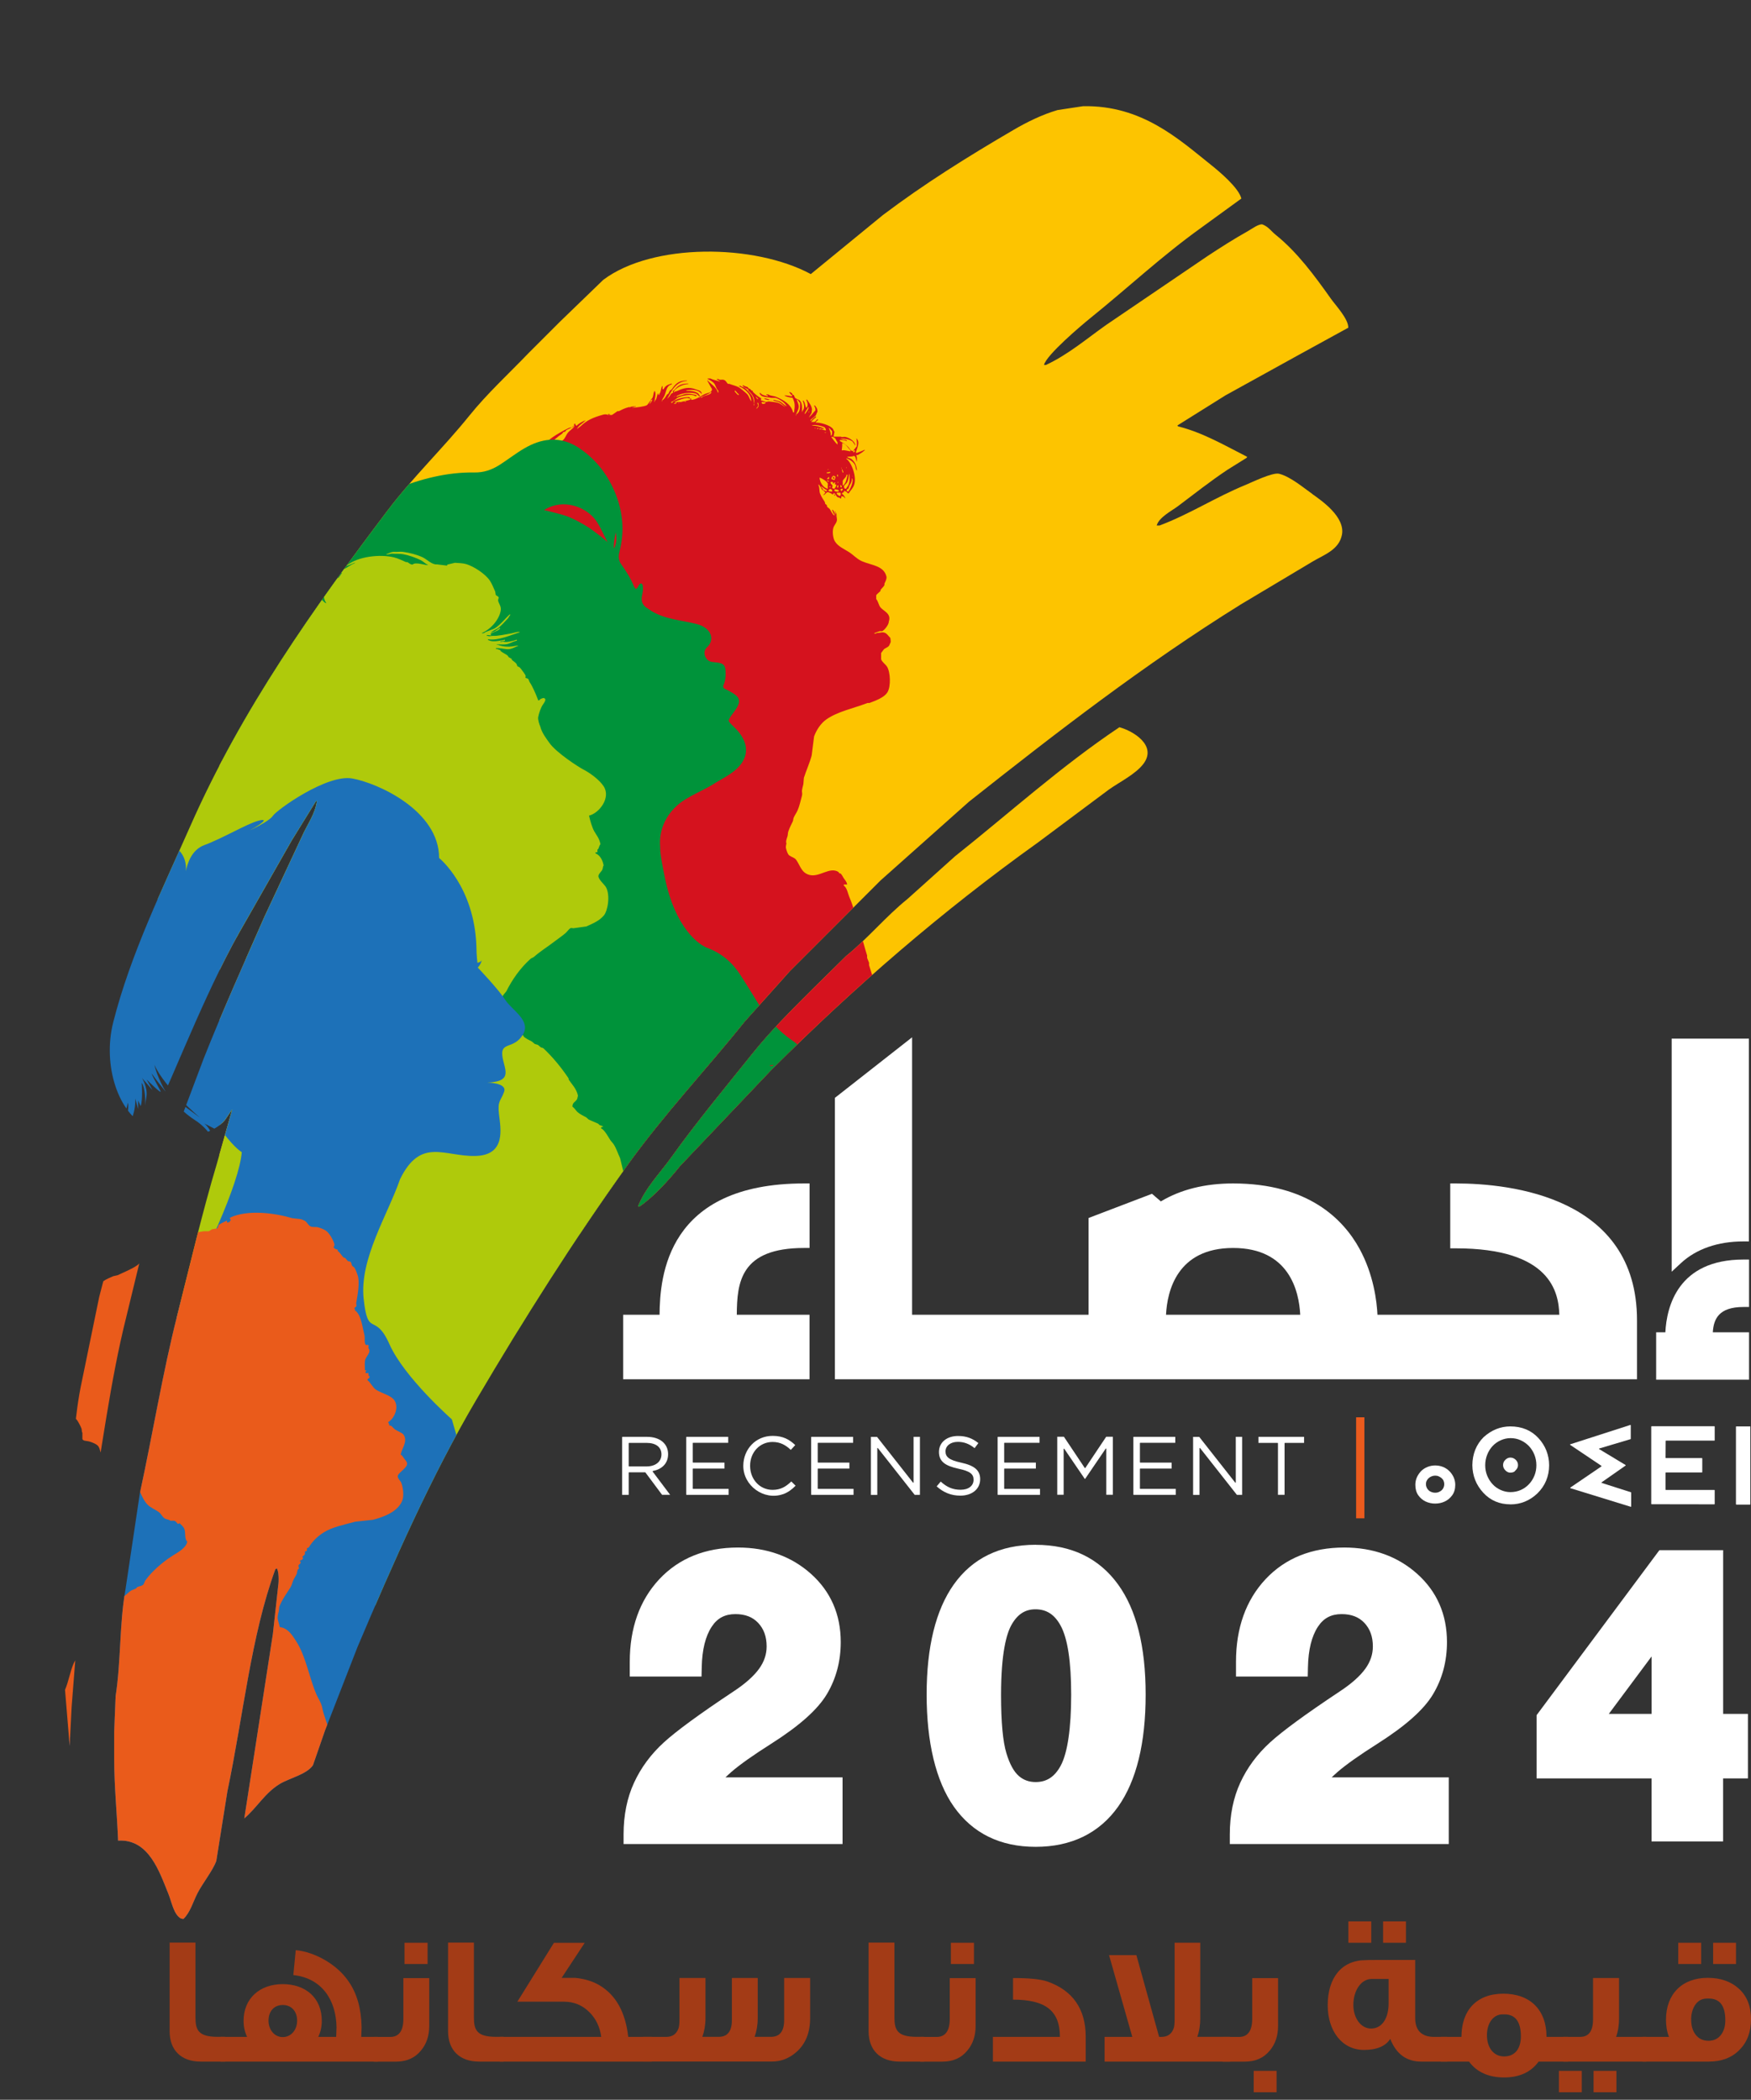 <?xml version="1.0" encoding="UTF-8"?><svg id="Calque_1" data-name="Calque 1" xmlns="http://www.w3.org/2000/svg" xmlns:xlink="http://www.w3.org/1999/xlink" viewBox="0 0 342.1 410.34"><rect x="0" y="0" width="342.1" height="410.34" fill="#333333" stroke="none"/><defs><style>.cls-1 {
        fill: #fff;
      }

      .cls-2 {
        fill: #00933a;
      }

      .cls-3 {
        fill: #eb5b1d;
      }

      .cls-4 {
        clip-path: url(#clippath);
      }

      .cls-5 {
        fill: #fdc400;
      }

      .cls-6 {
        fill: #ea5b1b;
      }

      .cls-6, .cls-7, .cls-8 {
        fill-rule: evenodd;
      }

      .cls-9 {
        fill: none;
      }

      .cls-7 {
        fill: #afca0b;
      }

      .cls-10 {
        fill: #1d71b8;
      }

      .cls-11 {
        fill: #a33b16;
      }

      .cls-8 {
        fill: #d5121e;
      }</style><clipPath id="clippath"><path class="cls-9" d="M256.42,96.55c-1.78-1.26-4.29-3.4-6.52-3.97-1.27-.32-5.46,1.74-6.52,2.17-5.93,2.43-10.92,5.72-16.82,7.94h-.57c.45-1.61,2.92-2.85,4.16-3.78,3.18-2.39,6.27-4.84,9.64-7.09,1.26-.79,2.52-1.58,3.78-2.36,.03-.06,.06-.13,.09-.19-4.14-2.09-8.68-4.77-13.52-5.95-.03-.06-.06-.13-.09-.19,3.12-1.95,6.24-3.91,9.36-5.86,4.79-2.65,9.58-5.29,14.37-7.94,3.21-1.76,6.43-3.53,9.64-5.29,.03-1.73-2.44-4.32-3.4-5.67-3.15-4.45-6.56-9.09-10.78-12.48-.81-.65-1.42-1.55-2.46-1.98-.62-.37-2.29,.87-2.93,1.23-2.77,1.55-5.36,3.21-7.94,4.91-6.58,4.47-13.17,8.95-19.75,13.42-3.79,2.67-7.44,5.81-11.81,7.85h-.38c.45-1.95,7.31-7.75,9.07-9.17,7.2-5.8,13.93-12.11,21.55-17.58,2.65-1.92,5.29-3.84,7.94-5.77-.51-2.09-4.26-5.24-5.86-6.52-6.42-5.13-13.56-11.73-25.05-11.53-1.67,.25-3.34,.5-5.01,.76-3.03,.89-6.01,2.36-8.6,3.88-8.99,5.25-17.46,10.55-25.52,16.64-4.69,3.84-9.39,7.69-14.08,11.53-11.08-5.96-30.94-6.1-40.55,1.13-2.8,2.71-5.61,5.42-8.41,8.13-2.08,2.08-4.16,4.16-6.24,6.24-3.86,4.02-8.02,7.83-11.53,12.19-5.09,6.32-11.04,12.01-15.97,18.53-14.27,18.87-28.46,38.79-38.56,61.72-5.25,11.91-11.64,24.89-15.03,38.28-2.13,8.42,1,17.92,6.71,20.42,.09,.09,.19,.19,.28,.28,6.32-13.81,11.56-27.94,19-40.64,2.96-5.2,5.92-10.4,8.88-15.6,1.58-2.55,3.15-5.1,4.73-7.66,.06-.03,.13-.06,.19-.09-.27,2.51-1.93,4.73-2.84,6.81-2.46,5.26-4.92,10.52-7.37,15.78-4.03,9.14-8.15,18.33-11.91,27.79-1.83,4.85-3.65,9.7-5.48,14.56v.09c3.69,1.25,7.99-.59,9.64-2.65,.47-.69,.95-1.39,1.42-2.08-1.01,3.56-2.02,7.12-3.02,10.68-2.88,9.64-5.19,19.58-7.75,29.68-2.83,11.18-4.74,22.96-7.28,34.69-.95,6.33-1.89,12.67-2.84,19-1.17,6.69-.82,13.67-1.89,20.61-.09,2.33-.19,4.66-.28,6.99v5.1c0,5.72,.57,10.98,.76,16.16,6.02-.38,8.08,6.12,9.83,10.4,.63,1.54,1.04,4.08,2.46,4.82,.16,.03,.32,.06,.47,.09,1.34-1.27,1.86-3.28,2.74-5.01,1.01-1.98,3-4.43,3.69-6.33,.72-4.54,1.45-9.07,2.17-13.61,3.12-14.86,4.62-30.41,9.36-43.38,.09-.06,.19-.13,.28-.19,.41,.52,.44,2.44,.28,3.4-.35,3.15-.69,6.3-1.04,9.45-1.86,12-3.72,24.01-5.58,36.01,2.49-2.11,3.98-4.92,6.9-6.71,1.9-1.16,5.3-1.87,6.52-3.69,.79-2.27,1.58-4.54,2.36-6.81,2.11-5.42,4.22-10.84,6.33-16.26,7.09-16.73,14.36-33.3,23.25-48.39,9.34-15.86,18.94-31.04,29.4-45.65,7.12-9.95,15.49-18.83,23.06-28.26,2.93-3.28,5.86-6.55,8.79-9.83,1.32-1.32,2.65-2.65,3.97-3.97,3.09-3.09,6.18-6.18,9.26-9.26,1.48-1.48,2.96-2.96,4.44-4.44,5.77-5.14,11.53-10.27,17.3-15.41,17.06-13.5,34.21-26.79,53.12-38.56,4.69-2.8,9.39-5.61,14.08-8.41,2.22-1.31,5.11-2.27,5.67-5.2,.66-3.47-3.93-6.64-5.77-7.94Zm-37.71,45.56c-11.48,7.69-21.49,16.77-32.14,25.24-3.09,2.77-6.18,5.55-9.26,8.32-4.26,3.43-7.78,7.75-12,11.15-2.17,2.14-4.35,4.29-6.52,6.43-4.07,4.07-8.2,8.15-11.81,12.67-5.35,6.68-10.82,13.25-15.88,20.32-2.13,2.98-5.01,5.89-6.43,9.45v.09h.28c2.91-2.02,5.73-5.19,7.94-7.94,5.92-6.24,11.85-12.48,17.77-18.71,16.11-16.12,33.38-31.08,52.17-44.52,4.6-3.43,9.2-6.87,13.8-10.3,2.12-1.51,5.27-3.02,6.81-5.1,2.64-3.59-2.14-6.4-4.73-7.09ZM28.63,240.98c.34-1.14,1.98-5.08,1.61-6.33-.29-.97-1.73-.88-3.02-.85-.85,.22-1.7,.44-2.55,.66-1.69,6.23-3.66,12.55-5.29,19-1.13,5.51-2.27,11.03-3.4,16.54-1.44,6.65-1.59,13.63-2.74,20.61-.13,1.95-.25,3.91-.38,5.86-.62,3.95,.08,8.24-.57,12.48v13.61c.09,2.02,.19,4.03,.28,6.05,.35,4.19,.69,8.38,1.04,12.57,.13-2.52,.25-5.04,.38-7.56,.54-6.87,1.07-13.74,1.61-20.61,.6-5.2,1.2-10.4,1.8-15.6,2.48-13.74,4.08-27.34,7.28-40.08,1.32-5.45,2.65-10.9,3.97-16.35Z"/></clipPath></defs><g><g><path class="cls-1" d="M326.6,202.97h15.09v39.63h-1.08c-4.99,0-9.21,1.47-12.2,4.24l-1.81,1.68v-45.54Z"/><g><path class="cls-1" d="M121.75,269.54v-12.61h7.11c.07-7.48,1.4-25.66,28.23-25.66h1.08v12.61h-1.08c-12.43,0-13.1,6.72-13.14,13.05h14.21v12.61h-36.42Z"/><path class="cls-1" d="M323.57,269.62v-9.26h1.8c.25-5,2.45-14.22,15.27-14.22h1.08v9.27h-1.08c-4.88,0-5.84,2.39-6,4.95h7.08v9.26h-18.14Z"/><path class="cls-1" d="M163.11,269.54v-54.99l15.09-11.84v54.22h34.48v-18.91l12.39-4.73,1.73,1.49c3.89-2.33,8.63-3.51,14.11-3.51,14.65,0,21.52,6.95,24.71,12.78,2.78,5.09,3.38,10.34,3.5,12.88h35.53c-.13-4.39-1.67-12.98-20.23-12.98h-1.08v-12.68h1.08c10.65,0,35.41,2.61,35.41,26.74v11.53H163.11Zm90.92-12.61c-.23-4.64-2.17-13.05-13.11-13.05s-12.88,8.42-13.11,13.05h26.22Z"/></g></g><g><g><path class="cls-1" d="M129.34,292.1l-3.25-4.36s-.03-.02-.05-.02h-3.15s-.06,.03-.06,.06v4.35h-1.28v-11.28s.03-.06,.06-.06h4.82c2.49,0,4.1,1.34,4.1,3.38,0,1.86-1.25,2.96-2.99,3.3-.04,0-.06,.06-.04,.09l3.43,4.56h-1.54s-.04,0-.05-.02Zm-3.01-10.13h-3.44s-.06,.03-.06,.06v4.48s.03,.06,.06,.06h3.42c1.7,0,2.91-.87,2.92-2.35,0-1.41-1.07-2.25-2.9-2.25Z"/><path class="cls-1" d="M142.27,281.95h-6.86s-.06,.03-.06,.06v3.75s.03,.06,.06,.06h6.13v1.17h-6.13s-.06,.03-.06,.06v3.85s.03,.06,.06,.06h6.94v1.17h-8.22s-.06-.03-.06-.06v-11.22s.03-.06,.06-.06h8.14v1.17Z"/><path class="cls-1" d="M152.98,291.99c-3.72,1.31-7.8-1.65-7.76-5.59,.04-3.2,2.42-5.8,5.73-5.8,2.06,0,3.29,.73,4.42,1.8l-.87,.94c-.96-.91-2.02-1.55-3.56-1.55-2.51,0-4.39,2.02-4.39,4.66s1.89,4.7,4.39,4.7c1.55,0,2.58-.6,3.66-1.64l.84,.83c-.73,.74-1.5,1.32-2.46,1.66Z"/><path class="cls-1" d="M166.68,281.95h-6.86s-.06,.03-.06,.06v3.75s.03,.06,.06,.06h6.13v1.17h-6.13s-.06,.03-.06,.06v3.85s.03,.06,.06,.06h6.94v1.17h-8.22s-.06-.03-.06-.06v-11.22s.03-.06,.06-.06h8.14v1.17Z"/><path class="cls-1" d="M178.48,280.79h1.25v11.34h-1.02l-7.21-9.16s-.1-.02-.1,.04v9.13h-1.25v-11.34h1.2l7.04,8.95s.1,.02,.1-.04v-8.91Z"/><path class="cls-1" d="M187.81,285.84c2.53,.55,3.69,1.47,3.69,3.22,0,1.96-1.62,3.22-3.87,3.22-1.8,0-3.27-.6-4.63-1.81l.79-.94c1.18,1.07,2.32,1.6,3.89,1.6s2.53-.79,2.53-1.94c0-1.07-.57-1.67-2.95-2.17-2.61-.57-3.81-1.41-3.81-3.29s1.57-3.11,3.72-3.11c1.65,0,2.83,.47,3.98,1.39l-.74,.99c-1.05-.86-2.1-1.23-3.27-1.23-1.47,0-2.41,.81-2.41,1.85s.58,1.68,3.08,2.22Z"/><path class="cls-1" d="M203.11,281.95h-6.86s-.06,.03-.06,.06v3.75s.03,.06,.06,.06h6.13v1.17h-6.13s-.06,.03-.06,.06v3.85s.03,.06,.06,.06h6.94v1.17h-8.22s-.06-.03-.06-.06v-11.22s.03-.06,.06-.06h8.13v1.17Z"/><path class="cls-1" d="M212.01,289.01h-.07l-4.02-5.9s-.11-.02-.11,.03v8.97h-1.25v-11.34h1.3l4.08,6.11s.07,.03,.1,0l4.08-6.11h1.3v11.34h-1.28v-8.99c0-.06-.07-.08-.11-.03l-4.02,5.91Z"/><path class="cls-1" d="M229.63,281.95h-6.86s-.06,.03-.06,.06v3.75s.03,.06,.06,.06h6.13v1.17h-6.13s-.06,.03-.06,.06v3.85s.03,.06,.06,.06h6.94v1.17h-8.22s-.06-.03-.06-.06v-11.22s.03-.06,.06-.06h8.13v1.17Z"/><path class="cls-1" d="M241.43,280.79h1.25v11.34h-1.02l-7.21-9.16s-.1-.02-.1,.04v9.13h-1.25v-11.34h1.2l7.04,8.95s.1,.02,.1-.04v-8.91Z"/><path class="cls-1" d="M250.98,292.12h-1.3v-10.09s-.03-.06-.06-.06h-3.75v-1.18h8.91v1.18h-3.75s-.06,.03-.06,.06v10.09Z"/></g><g><path class="cls-1" d="M280.39,293.83c-.67,0-1.3-.14-1.87-.41-.57-.27-1.05-.68-1.43-1.22s-.57-1.23-.57-2.04c0-.53,.11-1.03,.31-1.48,.21-.46,.49-.86,.83-1.21,.34-.34,.76-.61,1.23-.8,.47-.19,.98-.29,1.51-.29s1.06,.1,1.53,.29,.88,.46,1.23,.81c.35,.34,.63,.75,.84,1.2,.21,.47,.32,.96,.32,1.48,0,.81-.2,1.5-.59,2.04-.39,.54-.88,.95-1.45,1.22-.57,.27-1.21,.41-1.88,.41Zm0-5.46c-.24,0-.48,.05-.7,.14-.23,.09-.42,.22-.58,.36-.16,.15-.29,.32-.38,.52-.1,.2-.14,.42-.14,.66,0,.22,.05,.43,.14,.64,.09,.21,.22,.39,.38,.54,.15,.15,.35,.27,.58,.35,.22,.09,.46,.13,.7,.13s.49-.04,.7-.13c.21-.09,.41-.21,.57-.35,.17-.15,.29-.33,.38-.54,.09-.22,.13-.43,.13-.64,0-.24-.04-.46-.13-.66-.08-.2-.21-.37-.38-.52-.17-.14-.36-.27-.57-.36-.21-.1-.44-.14-.7-.14Z"/><path class="cls-1" d="M295.09,293.98c-2.12,0-3.91-.76-5.3-2.27-1.39-1.51-2.11-3.32-2.13-5.38,.02-2.21,.77-4.06,2.22-5.5,1.55-1.39,3.3-2.08,5.2-2.08,2.24,0,4.08,.76,5.47,2.26,1.39,1.5,2.1,3.3,2.11,5.34-.01,2.16-.78,4.01-2.3,5.5-1.5,1.42-3.27,2.14-5.27,2.14Zm.04-12.94c-.66,0-1.31,.14-1.93,.42-.62,.28-1.15,.66-1.59,1.13-.44,.47-.79,1.03-1.05,1.69-.26,.65-.39,1.35-.39,2.06s.13,1.4,.39,2.04c.26,.63,.62,1.2,1.06,1.67,.44,.48,.98,.86,1.59,1.13,.61,.27,1.24,.41,1.88,.41,.73,0,1.41-.14,2.02-.41,.61-.27,1.15-.65,1.6-1.13,.46-.48,.82-1.05,1.07-1.67,.26-.63,.39-1.32,.39-2.04s-.13-1.41-.39-2.06c-.26-.65-.62-1.21-1.07-1.69-.46-.47-.99-.85-1.6-1.13-.61-.28-1.28-.42-1.98-.42Zm-.04,6.75c-.36,0-.7-.15-.99-.46-.29-.3-.44-.64-.44-1.02,0-.4,.14-.73,.44-1.03,.3-.29,.62-.44,.99-.44,.4,0,.75,.15,1.05,.44,.29,.29,.44,.64,.44,1.03s-.15,.71-.47,1.02c-.12,.17-.26,.29-.43,.35-.17,.07-.36,.1-.58,.1Z"/><path class="cls-1" d="M306.79,290.71l6.09-4.15s.03-.07,0-.1l-6.12-4.11s-.03-.09,.01-.1l11.76-3.79s.08,.02,.08,.06v2.66s-.02,.05-.04,.06l-6.13,1.83s-.06,.08-.01,.11l5.17,3.12s.04,.07,0,.1l-4.7,3.29s-.03,.09,.02,.1l5.73,1.83s.04,.03,.04,.06v2.72s-.04,.07-.08,.06l-11.8-3.64s-.06-.08-.02-.1Z"/><path class="cls-1" d="M322.61,293.89v-15.11s.03-.06,.06-.06h12.28s.06,.03,.06,.06v2.69s-.03,.06-.06,.06h-9.46s-.06,.03-.06,.06l-.02,3.29s.03,.06,.06,.06h7.05s.06,.03,.06,.06v2.69s-.03,.06-.06,.06h-7.05s-.06,.03-.06,.06v3.3s.03,.06,.06,.06h9.48s.06,.03,.06,.06v2.69s-.03,.06-.06,.06l-12.28-.02s-.06-.03-.06-.06Z"/><path class="cls-1" d="M339.16,293.96v-15.15s.03-.06,.06-.06h2.69s.06,.02,.06,.05v15.17s-.03,.06-.06,.06h-2.69s-.06-.04-.06-.07Z"/></g></g><g><path class="cls-1" d="M142.86,346.3c1.67-1.45,4.3-3.31,7.82-5.54,5.52-3.51,9.07-6.68,10.87-9.69,1.8-3.01,2.71-6.44,2.71-10.17,0-5.4-1.96-9.89-5.83-13.35-3.81-3.4-8.6-5.13-14.24-5.13-6.37,0-11.55,2.09-15.4,6.21-3.81,4.09-5.75,9.51-5.75,16.12v2.88h14.02l.04-1.84c.07-3.4,.73-6.07,1.97-7.93,1.1-1.66,2.57-2.43,4.61-2.43,1.9,0,3.35,.56,4.44,1.71,1.11,1.18,1.66,2.69,1.66,4.6,0,1.54-.47,2.95-1.43,4.31-1.05,1.47-2.75,2.99-5.07,4.51-6.72,4.47-11.16,7.73-13.59,9.95-2.51,2.29-4.47,4.94-5.81,7.86-1.36,2.94-2.05,6.34-2.05,10.11v1.88h42.78v-13.02h-22.88c.36-.35,.74-.69,1.14-1.05Z"/><path class="cls-1" d="M202.34,301.88c-6.96,0-12.35,2.62-16.01,7.78-3.51,4.96-5.29,12.19-5.29,21.49s1.79,16.89,5.31,21.9c3.67,5.21,9.05,7.86,15.99,7.86s12.44-2.65,16.14-7.89c3.55-5.04,5.35-12.39,5.35-21.86s-1.82-16.6-5.4-21.54c-3.72-5.13-9.13-7.73-16.09-7.73Zm4.89,43.18c-1.19,2.18-2.74,3.19-4.89,3.19-1.28,0-2.35-.38-3.27-1.17-.97-.83-1.8-2.33-2.44-4.45-.7-2.29-1.05-6.13-1.05-11.41,0-8.3,1.1-12,2.02-13.65,1.17-2.1,2.67-3.08,4.7-3.08,2.17,0,3.74,1.02,4.93,3.21,1.36,2.5,2.05,7.03,2.05,13.48s-.69,11.38-2.05,13.87Z"/><path class="cls-1" d="M261.3,346.3c1.67-1.45,4.3-3.31,7.82-5.54,5.52-3.51,9.07-6.67,10.87-9.69,1.8-3.01,2.71-6.43,2.71-10.17,0-5.4-1.96-9.89-5.83-13.35-3.81-3.4-8.6-5.13-14.24-5.13-6.37,0-11.55,2.09-15.4,6.21-3.81,4.09-5.75,9.51-5.75,16.12v2.88h14.02l.04-1.84c.07-3.4,.73-6.07,1.97-7.93,1.1-1.65,2.56-2.43,4.61-2.43,1.9,0,3.35,.56,4.44,1.71,1.11,1.18,1.66,2.69,1.66,4.6,0,1.54-.47,2.95-1.43,4.31-1.05,1.47-2.75,2.99-5.07,4.51-6.72,4.47-11.16,7.73-13.59,9.95-2.51,2.29-4.47,4.94-5.81,7.86-1.36,2.94-2.05,6.34-2.05,10.11v1.88h42.78v-13.02h-22.88c.36-.35,.74-.69,1.14-1.05Z"/><path class="cls-1" d="M336.66,334.93v-31.99h-12.46l-23.99,32.24v12.36h22.46v12.31h13.98v-12.31h4.85v-12.61h-4.85Zm-22.34,0l8.36-11.23v11.23h-8.36Z"/></g><g><path class="cls-11" d="M43.99,402.88h-4.76c-3.86,0-6.09-2.24-6.09-5.95v-17.31h5.05v14.67c0,2.45,.61,3.75,4.33,3.75h1.48v4.83Z"/><path class="cls-11" d="M73.84,402.88h-30.75v-4.83h5.19c-.47-.97-.69-2.02-.69-3.14,0-4.36,3.14-7.17,7.64-7.17s7.64,2.7,7.64,7.17c0,1.12-.22,2.16-.69,3.14h3.5l.07-1.84c-.07-5.41-2.92-9.66-8.44-10.24l.47-4.87c3.79,.36,8.04,2.81,10.24,5.99,1.77,2.49,2.56,5.52,2.63,9.09l-.07,1.87h3.24v4.83Zm-15.79-8c0-1.77-1.05-3.06-2.81-3.06s-2.78,1.3-2.78,3.06,1.15,3.21,2.78,3.21,2.81-1.41,2.81-3.21Z"/><path class="cls-11" d="M83.86,395.93c0,1.91-.54,3.5-1.59,4.76-1.19,1.48-2.85,2.2-4.94,2.2h-4.29v-4.83h3.21c1.69,0,2.56-1.19,2.56-3.53v-7.97h5.05v9.37Zm-.32-12.12h-4.51v-4.15h4.51v4.15Z"/><path class="cls-11" d="M98.39,402.88h-4.76c-3.86,0-6.09-2.24-6.09-5.95v-17.31h5.05v14.67c0,2.45,.61,3.75,4.33,3.75h1.48v4.83Z"/><path class="cls-11" d="M127.38,402.88h-29.75v-4.83h19.83c-.25-1.95-1.04-3.57-2.31-4.83-1.37-1.37-3.03-2.05-4.98-2.05h-9.09l7.14-11.5h6.02l-4.51,6.85h2.7c1.77,.18,3.35,.65,4.69,1.44,3.21,1.91,5.08,5.26,5.62,10.09h4.61v4.83Z"/><path class="cls-11" d="M125.65,402.88v-4.83h4.54c1.15,0,1.95-.54,2.34-1.59,.14-.29,.22-.9,.22-1.88v-8.04h5.08v7.86c0,1.33-.22,2.56-.61,3.64h3.21c1.69,0,2.56-1.08,2.56-3.24v-8.26h5.05v7.86c0,1.33-.22,2.56-.61,3.64h3.21c1.69,0,2.56-1.08,2.56-3.24v-8.26h5.08v7.82c0,2.81-.86,5.01-2.63,6.6-1.41,1.26-3.03,1.91-4.83,1.91h-25.17Z"/><path class="cls-11" d="M180.55,402.88h-4.76c-3.86,0-6.09-2.24-6.09-5.95v-17.31h5.05v14.67c0,2.45,.61,3.75,4.33,3.75h1.48v4.83Z"/><path class="cls-11" d="M190.61,395.93c0,1.91-.54,3.5-1.59,4.76-1.19,1.48-2.85,2.2-4.94,2.2h-4.29v-4.83h3.21c1.69,0,2.56-1.19,2.56-3.53v-7.97h5.05v9.37Zm-.32-12.12h-4.51v-4.15h4.51v4.15Z"/><path class="cls-11" d="M212.13,402.88h-18.14v-4.83h13.09c0-5.05-2.74-7.28-9.16-7.28v-4.22c3.17,0,5.41,.22,6.74,.69,4.9,1.73,7.46,5.34,7.46,10.78v4.87Z"/><path class="cls-11" d="M240.33,402.88h-24.52v-4.83h5.41l-4.54-15.97h5.34l4.44,15.97h.47c1.15,0,1.95-.54,2.34-1.59,.14-.29,.22-.9,.22-1.88v-14.93h5.01v14.75c0,1.3-.18,2.52-.58,3.64h6.42v4.83Z"/><path class="cls-11" d="M249.7,395.93c0,1.91-.54,3.5-1.59,4.76-1.19,1.48-2.85,2.2-4.94,2.2h-4.29v-4.83h3.21c1.69,0,2.56-1.19,2.56-3.53v-7.97h5.05v9.37Zm-.29,12.94h-4.47v-4.18h4.47v4.18Z"/><path class="cls-11" d="M282.76,402.88h-5.08c-2.89,0-4.9-1.48-6.06-4.44-.9,1.41-2.63,2.16-5.12,2.16-4.33,0-7.1-3.75-7.1-8.72,0-5.37,2.7-8.83,7.46-8.83,0-.04,3.21-.04,9.63-.04v11.36c0,2.38,1.23,3.68,3.68,3.68h2.6v4.83Zm-14.85-23.22h-4.47v-4.18h4.47v4.18Zm3.39,11.83v-4.76h-3.32c-2.06,0-3.57,2.27-3.57,5.08,0,2.52,1.44,4.61,3.46,4.61,2.13,0,3.43-1.98,3.43-4.94Zm3.39-11.83h-4.47v-4.18h4.47v4.18Z"/><path class="cls-11" d="M306.37,402.88h-5.77c-1.48,2.06-3.75,3.1-6.74,3.1s-5.34-1.04-6.85-3.1h-5.52v-4.83h4.04c0-5.19,2.96-8.44,8.18-8.44s8.44,3.14,8.44,8.44h4.22v4.83Zm-9.23-4.94c0-2.85-1.08-4.29-3.21-4.29h-.36c-1.84,0-3.06,1.73-3.06,4.07s1.23,4.15,3.35,4.15,3.28-1.51,3.28-3.93Z"/><path class="cls-11" d="M309.04,408.87h-4.47v-4.18h4.47v4.18Zm12.58-5.99h-16.22v-4.83h3.32c1.69,0,2.52-1.15,2.52-3.46v-8.04h5.08v7.86c0,1.33-.18,2.52-.58,3.64h5.88v4.83Zm-5.81,5.99h-4.47v-4.18h4.47v4.18Z"/><path class="cls-11" d="M342.1,394.66c0,2.45-.76,4.44-2.27,5.95-1.48,1.51-3.5,2.27-5.98,2.27h-12.94v-4.83h5.16c-.4-1.04-.58-2.16-.58-3.35,0-5.01,3.14-8.19,8.15-8.19,2.52,0,4.58,.72,6.13,2.16,1.55,1.41,2.34,3.43,2.34,5.99Zm-9.74-10.85h-4.47v-4.15h4.47v4.15Zm4.72,11c0-2.85-1.08-4.25-3.21-4.25h-.36c-1.01,0-1.8,.43-2.38,1.33-.47,.76-.72,1.69-.72,2.74,0,1.19,.25,2.13,.79,2.88,.61,.86,1.48,1.3,2.6,1.3,1.05,0,1.88-.4,2.49-1.23,.54-.76,.79-1.66,.79-2.78Zm2.09-11h-4.47v-4.15h4.47v4.15Z"/></g><rect class="cls-3" x="264.95" y="276.97" width="1.62" height="19.74"/></g><g class="cls-4"><rect class="cls-5" x="42.89" width="241.65" height="241.2"/><path class="cls-8" d="M208.51,252.33c0-5.99-3-8.42-5.98-11.4-.73-.73-1.5-1.39-2.28-2.09-1.02-.92-1.82-2.02-2.94-2.85-1.55-1.58-3.1-3.17-4.65-4.75-1.68-1.68-3.52-3.3-4.94-5.22-.28-.25-.57-.51-.85-.76-.85-1.16-1.8-2.16-2.66-3.32-.22-.3-.63-.55-.85-.85-1.81-2.5-3.57-5.03-5.22-7.69-.19-.31-.21-.63-.38-.95-.76-1.43-1.43-3.11-2.09-4.65-.17-.4-.12-.74-.28-1.14-.19-.45-.5-1.06-.66-1.52v-.38c-1.95-5.08-3.19-10.79-4.94-16.15v-.47c-.08-.24-.3-.71-.38-.95v-.47c-.45-1.4-.85-3.07-1.33-4.46-.06-.38-.13-.76-.19-1.14-.64-1.87-1.15-3.96-1.9-5.7-.36-.83-.47-1.87-1.14-2.37v-.19h.66c-.08-.58-.41-.85-.66-1.23-.22-.32-.36-.73-.66-.95h-.19c-.06-.1-.13-.19-.19-.28-1.72-1.09-3.73,1.12-5.7,.57-1.56-.44-1.74-1.79-2.56-2.94-.32-.44-.89-.53-1.33-.85-.35-.25-.54-.96-.66-1.42-.09-.33,.08-.76,.09-.95-.18-.34,.08-.99,.19-1.33,.13-.41,.05-.64,.19-1.04,.22-.62,.57-1.34,.85-1.9,.14-.28,.06-.47,.19-.76,.19-.44,.57-.98,.76-1.42,.39-.88,.58-1.9,.85-2.85,.11-.39-.01-.72,0-.95,.01-.29,.21-1.04,.28-1.33,.03-.41,.06-.82,.1-1.23,.47-1.46,1.16-2.99,1.52-4.37,.16-1.23,.32-2.47,.47-3.7,.47-1.31,1.33-2.58,2.37-3.32,2.21-1.57,5.34-2.18,8.07-3.23h.38c1.23-.48,2.86-1.04,3.51-2.09,.71-1.14,.59-3.98-.09-5.03-.3-.46-.94-.86-1.14-1.42v-1.23c.19-.25,.38-.51,.57-.76,.48-.35,.98-.37,1.14-1.04,.26-.31,.13-.72,.09-1.14-.57-.56-.83-1.31-1.99-1.04-.42,.1-.62-.05-.85,.19h-.28v-.09c.29-.12,.74-.29,1.04-.38h.47c.39-.15,1.12-1.06,1.23-1.52,.1-.12,.03-.18,.09-.38,.53-1.63-1.12-2.01-1.71-2.85-.28-.41-.43-1.2-.76-1.52v-.76c.08-.18,.72-.67,.85-.85v-.19c.21-.3,.6-.6,.76-.95v-.28c.12-.29,.51-.93,.38-1.42-.55-2.1-2.89-2.14-4.75-2.94-1-.43-1.71-1.26-2.56-1.8-1-.64-2.13-1.09-2.75-2.09-.38-.6-.6-2.15-.19-2.94,.24-.46,.7-.92,.57-1.52-.13-.59,.06-.91-.28-1.23v-.19h-.09c.03,.2,0,.18,.09,.28v.28h-.09c-.07-.29-.19-.59-.38-.76v-.09h-.19c.13,.28,.26,.74,.47,.95v.19c-.45-.29-.63-.9-.95-1.33-.16-.13-.32-.25-.47-.38-.03-.13-.06-.25-.09-.38-.09-.06-.19-.13-.28-.19-.03-.13-.06-.25-.09-.38-.32-.5-.73-1.11-.95-1.71-.16-.44-.05-1.19-.28-1.52v-.19h.1v.09c.27,.21,.39,.7,.66,.95v.1h.19c-.08-.27-.26-.52-.47-.66v-.09c.47,.15,.61,.54,1.14,.66v.28c-.28-.03-.33-.04-.47-.19h-.19c.11,.17,.21,.28,.38,.38-.1,.18-.21,.36-.38,.47v.09c.4-.13,.41-.43,.76-.57,.17-.09,.89,.24,1.04,.47,.08-.08,.11-.21,.19-.28,.34-.08,.44,.57,.76,.76,.3,.18,.34-.04,.57,.28,.23-.1,.13-.1,.19-.47,.38,.04,.51,.13,.66,.38h.1c-.09-.31-.42-.69-.66-.85,.1-.24,.11-.22,.38-.28v-.28c.38,.05,.6,.21,.76,.47h.19c.32-.52,.81-.98,1.04-1.61,.61-1.62-.57-4.55-1.52-5.13v-.09c.67,.18,1.44,.74,1.71,1.33,.14,.31,.09,.7,.28,.95v.09h.09c-.05-1-.51-1.86-1.14-2.28-.21-.14-.48-.13-.66-.28h-.09v-.09c.26-.09,1.01-.02,1.23-.19,.2,.03,.18,0,.28,.1,.15,.18,.14,.57,.28,.76v.19h.09c.01-.34,.06-.86-.09-1.04v-.19h.28c.42-.25,.91-.5,1.23-.85h.09v-.19c-.48,.27-1.05,.45-1.61,.66v-.1h-.1c.16-.69,.89-2,.19-2.66v-.09h-.09c.13,.62,.13,.82,.09,1.52-.25,.32-.51,.63-.76,.95-.56-.1-.63-.53-.95-.85-.44-.44-1.07-.82-1.61-1.14v-.19c.38,0,1,0,1.23,.19h.19c-.19-.38-.72-.15-1.04-.38h-.19v-.09c.89,0,1.75,.18,2.28,.57,.16,.22,.32,.44,.47,.66v.1h.09c-.12-.84-1.07-1.39-1.8-1.61-.49-.15-.73,.12-1.04-.09h-1.42c.06-.32,.13-.63,.19-.95-.18-.17-.2-.48-.38-.66-.65-.66-2.25-1.15-3.32-1.14,.12-.2,.27-.36,.47-.47v-.19c-.34,.1-.33,.35-.57,.47-.33,.17-.54-.01-.66,.09h-.1c.22-.36,.63-.69,.95-.95v-.19c-.31,.19-.76,.54-.95,.85h-.19c.26-.41,.72-.61,1.04-.95,.19-.2,.2-.56,.38-.76,0-.74-.22-.82-.47-1.23h-.19c.15,.31,.28,.46,.28,.95-.42,.37-.7,.88-1.14,1.23v.09h-.1c.1-.32,.37-.56,.47-.85,.08-.24-.02-.42,.09-.57-.07-.91-.6-1.37-.95-1.99h-.19c.18,.39,.49,1.08,.09,1.52v.1c-.3-.15-.29-1.04-.57-1.33v-.09h-.19c.23,.54,.48,1.58-.09,1.99v.19h-.09c.07-.73,.11-1.8-.47-2.28-.19-.15-.57-.25-.76-.38-.23-.16-.2-.46-.38-.66h-.19c-.03-.1-.06-.19-.1-.28-.11-.13-.27-.13-.38-.28h-.19c.15,.26,.31,.51,.57,.66v.19c-.53-.06-.88-.2-1.52-.19,.27,.25,1.18,.44,1.61,.47,.51,1.08,.47,1.57,.28,2.85h-.19c-.37-1.61-1.92-2.45-3.32-3.04-.49-.21-1.13-.17-1.52-.47h-.38v.1c.09,.03,.19,.06,.28,.09v.19c-.56-.2-1.13-.21-1.42-.66h-.19c.28,.95,1.41,.72,2.28,.95h.85c.74,.24,1.75,.86,2.09,1.52h.09v.1c-.52-.19-.9-.73-1.42-.95-.04-.02-1.04-.28-1.04-.28-.13,0-.15,.15-.38,.09-.35-.09-.96-.3-1.33-.38-.1-.02-.19,.1-.19,.1-.13,0-.6-.11-.76-.19-.42-.22-1.23-.88-1.52-1.23v-.19h-.19c-.12-.09-.26-.3-.38-.38h-.19c-.06-.09-.13-.19-.19-.28-.31-.18-.61-.16-.85-.38h-.19c.18,.49,.79,.53,1.14,.85v.19c.85,.84,1.32,1.33,1.14,2.94-.23-.34,.05-.17,0-.47-.08-.44-.18-1.07-.38-1.42-.21-.38-1.16-1.4-1.52-1.61-.3-.18-.54-.14-.76-.38h-.28v.09c1.06,.48,2.36,1.46,2.37,2.94-.29-.33-.41-.86-.66-1.23-.22-.32-1.44-1.32-1.8-1.52-.56-.3-1.25-.43-1.8-.66h-.28c-.26-.16-.35-.6-.76-.76-.45-.18-.74,.11-1.14-.19h-.28v.09c.22,.13,.44,.25,.66,.38-.06,.04-1.69-.4-1.9-.57h-.57v.09c.45,.21,1.07,.56,1.33,.95,.29,.42,.35,1.03,.76,1.33v.38h-.09c-.27-1.09-1.35-1.64-1.99-2.37h-.09c.02,.07,.92,1.69,.95,1.71-.1,.74-.85,.69-1.42,.95-.79,.35-1.61,1.1-2.66,1.14v-.28c-.13,.07-.25-.07-.19,.19h.09c-.15,.13-1.54,.4-1.8,.47-.34,.09-.72-.07-.95,.09h-.38v-.09c.37-.18,2.4-1.03,2.85-.66h.19c-.06-.09-.13-.19-.19-.28-1.09,0-3.02,.43-3.32,1.14h-.19v-.19c.56-.15,.87-.62,1.33-.85,.63-.33,2.71-.81,3.32-.28h.28v-.19c-1.06-.22-1.78-.46-2.85,0-.36,.15-.61,.06-.85,.28h-.28c.62-.6,2.81-.99,3.89-.57,.28,.11,.44,.4,.66,.57v-.09h.09v-.09c-.17-.12-.22-.36-.38-.47-.53-.37-1.35-.5-2.28-.47v-.09c1.15-.23,2.49-.09,2.94,.66h.09c-.1-.63-.61-.65-1.14-.85-1.41-.55-2.4-.26-3.61,.28-.35,.16-.45,.04-.66,.28h-.09c.23-.81,1.76-1.59,2.85-1.61v-.1c-1.42,0-2.07,.43-2.66,1.23-.13,.09-.25,.19-.38,.28,.03,.1,.06,.19,.1,.28-.01,.02-.33,.12-.38,.19-.23,.31-.34,.63-.66,.85v.09h-.09c.78-1.45,1.68-3.32,3.8-3.42v-.09c-1.72,0-2.24,.72-2.94,1.71-.13,.1-.25,.19-.38,.28-.1,.14-.19,.43-.28,.57-.09,.06-.19,.13-.28,.19-.31,.45-.46,.87-.95,1.14v.19h-.1c.11-.46,.41-.76,.57-1.14,.4-.93,.35-1.93,1.42-2.18v-.19c-.87,.31-1.19,.38-1.61,1.14h-.19v-.66c-.34,.17-.23,1.17-.66,1.61v.19c-.24-.12-.13,.02-.19-.28h-.1c-.2,.58-.17,1.06-.57,1.42v.19h-.09c.04-.33,.41-1.69,.09-2.09v-.09c-.43,.49-.12,1.28-.76,1.71v.19c.12-.08,.11-.07,.19-.19h.1c-.08,.33-.25,.57-.47,.76v.09h-.09c.06-.23,.13-.34,.28-.47v-.19c-.36,.23-.51,.75-.85,.95-.38,.22-2.23,.48-2.85,.47,.12-.09,.45-.1,.57-.19h.19v-.09c-1.43,.02-2.39,.46-3.32,.95h-.28c-.14,.08-1.04,.76-1.14,.76-.35,0-1.11-.23-1.61-.09-1.96,.54-3.2,1.07-4.46,2.28-.2,.19-.41,.24-.57,.47h-.1c.34-.69,1.04-.98,1.52-1.52h.1v-.09c-.47,.11-1.47,.7-1.71,1.04-.24-.1-.22-.11-.28-.38h-.19c-.04,.26-.11,.21,0,.38-.21,.41-.74,.27-1.14,.47-1.03,.51-2.21,1.15-3.13,1.8-2.04,1.45-3.79,4-4.56,6.74-.31,1.09-.11,2.34-.1,3.61-.31-.36-.49-1.95-.47-2.66-.53,.6,.06,2,.09,2.75-.1-.12-.01-.2-.09-.38-.06-.03-.13-.06-.19-.1-.18-.45-.07-1.18-.19-1.71-.35-1.48,.87-3.56,1.52-4.46,.22-.19,.44-.38,.66-.57,.3-.41,.49-.69,.95-.95v-.19c-1.65,.78-3.38,3.08-3.99,4.94-.19,.6-.33,2.53,.09,2.94v.38h-.09c-.61-1.64-.29-5.32,.47-6.55,.28-.45,.71-.84,1.04-1.23h.09v-.09h-.19c-.32,.28-.63,.57-.95,.85-.57,.8-1.04,1.8-1.33,2.85-.19,.69-.05,2.26,.1,2.85,.15,.57,0,.91,.19,1.42,.51,1.45,1.65,3.55,2.94,4.18-.18,.43-1.29,.68-1.71,.95-.81,.51-1.61,1.23-2.28,1.9-.34,.34-.62,.79-1.04,1.04v.09c.74-.23,1.8-1.62,2.47-2.09,.45-.32,1.31-.62,1.61-1.04h.09c-.15,.36-1.78,1.41-2.18,1.71-.16,.19-.32,.38-.47,.57-.07,.07-.34,.15-.38,.19v.19c-.15,.19-.38,.22-.57,.38-.03,.09-.06,.19-.09,.28-.16,.13-.32,.25-.47,.38v.19c-.19,.16-.38,.32-.57,.47-.29,.4-.53,.97-.95,1.23v.09c.48-.15,.39-.39,.66-.66h.19c.32-.35,.63-.7,.95-1.04,.41-.38,.82-.76,1.23-1.14h.09c-.43,.7-1.09,1.3-1.52,1.99-.31,.49-.36,1.13-.76,1.52v.19h.09v-.09c.32-.23,.35-.61,.57-.95,.17-.26,.49-.51,.66-.76,.11-.16,.08-.31,.19-.47,.13-.09,.25-.19,.38-.28v-.19c.13-.09,.25-.19,.38-.28v-.19c.54-.74,1.51-1.19,1.99-1.99h.1c-.36,.61-1.08,1.13-1.42,1.71v.28c-.21,.37-.58,.82-.76,1.23-.18,.43-.12,.9-.38,1.23v.28h.09c.4-1.69,1.61-2.83,2.56-3.99,.32-.39,.86-.61,1.14-1.04h.09c-.41,.71-1.08,1.29-1.52,1.99-.31,.49-.36,1.22-.76,1.61v.19h.19c.1-.39,.3-.58,.47-.85,.03-.13,.06-.25,.09-.38,.06-.03,.13-.06,.19-.09,.15-.22,.14-.43,.28-.66,.06-.03,.13-.06,.19-.09v-.19c.33-.46,.84-.83,1.14-1.33h.09c-.17,.3-.36,.57-.57,.85-.13,.09-.25,.19-.38,.28l-.1,.38c-.11,.17-.37,.4-.47,.57-.03,.13-.06,.25-.09,.38-.06,.03-.13,.06-.19,.09-.7,1.27-1.26,2.91-1.71,4.37-.18,.58-.49,2.93-.28,3.7,.03,.13,.23,.7,.19,.85l-.19,.19c-.28,.68-.53,1.34-.76,1.99-.14,.4-.06,.92-.28,1.23v.38c.35-.16,.82-2.05,1.23-2.47v-.19h.1c.02,2.62,.08,5.11,.76,7.03,.22,.63,.19,1.36,.57,1.8v.09h.09c-.06-1.03-.24-2.12-.47-3.04-.1-.41,.11-.96-.09-1.23v-.19h.09c.21,.86,.49,1.88,.76,2.66,.15,.43,.04,.81,.19,1.23l.19,.19c.13,.34,.06,.61,.19,.95,.15,.39,.44,.7,.47,1.23h.19c-.02-.25-.06-.78-.19-.95v-.38h.09c.39,.94,.7,1.86,1.23,2.66,.33,.49,.84,.88,1.14,1.42,.27-.13,.11,.02,.09-.28h.09c.24,.8,1.29,.89,1.71,1.52,.09-.11,.07-.08,.09-.28,.47,.3,.63,.88,.95,1.33,.09,.06,.19,.13,.28,.19v.19l.38,.28v.19c.25,.22,.51,.44,.76,.66v.19c.1,.13,.25,.09,.38,.19,.16,.19,.32,.38,.47,.57,.49,.36,1.12,.6,1.52,1.04h.19c-.14-.21-.35-.35-.57-.47v-.09c1.28,.36,2.93,1.98,3.8,2.85,.25,.28,.51,.57,.76,.85h.19c.51,.54,1.01,1.08,1.52,1.61,.28,.21,.48,.27,.66,.57h.09c-.07-.25-.21-.42-.38-.57v-.09c.24,.12,.44,.22,.66,.38,.06,.09,.13,.19,.19,.28h.28c.6,.33,1.32,.78,1.9,1.14,.45,.28,.93,.35,1.23,.76h.19c-.14-.23-.34-.44-.57-.57v-.09c.37,.1,1.26,.43,1.52,.66h.1c-.12,.2-.29,.44-.47,.57v.19c.2-.12,.36-.27,.47-.47,.41,.01,.58,.08,.85,.19,.22,.28,.37,.32,.38,.85,.35-.18,.12-.01,.09-.38h.19c.2,.33,.58,.62,.76,.95,.12,.23,.03,.32,.19,.47-.07,.48-.37,.44-.76,.57,.27,.25,.62,.24,.95,.19,.71,2.01,.47,6.18-.09,8.07l-.1,.85c-.35,.85-.7,1.71-1.04,2.56-.94,.05-1.88,.49-2.66,.76h-.57c-1.18,.42-2.8,.89-3.7,1.61-.06,.13-.13,.25-.19,.38-.43,.48-1.16,1.38-.85,2.37,.14,.45,.4,1.05,.66,1.42,.1,.06,.19,.13,.28,.19,.38,.6,.84,3.23,.57,4.18-.54,1.91-1.52,3.38-2.37,4.94-.42,.77-.55,1.68-1.04,2.37-.13,.09-.25,.19-.38,.28-.28,.39-.48,.75-.76,1.14l-.38,.28v.19c-.16,.13-.32,.25-.47,.38v.19c-.32,.28-.63,.57-.95,.85-.23,.31-.33,.55-.66,.76,.08,.1-.01,.01,.09,.09,.05,.04,.51,.04,.66-.09h.57c-.14,.48-.52,.76-.76,1.14-.03,.13-.06,.25-.09,.38-.07,.12-.31,.26-.38,.38-.06,.19-.13,.38-.19,.57-.32,.51-.75,1.07-1.04,1.61-1.54,2.9-2.56,6.07-3.89,9.21-.09,.41-.19,.82-.28,1.23-.3,.85-.65,1.89-.95,2.75-.14,.4-.05,.64-.19,1.04-1.07,3.1-1.58,6.66-2.56,9.88-.06,.47-.13,.95-.19,1.42-.28,.92-.48,2.11-.76,3.04-.03,.32-.06,.63-.09,.95-.37,1.26-.5,2.78-.85,4.08-.03,.47-.06,.95-.1,1.42-.52,1.98-.25,4.92-.66,6.74-.13,.56,.02,1.36-.1,1.8v3.7c-.24,.93-.23,4.48,0,5.41v1.8c0,.83-.07,1.9,.1,2.56,.19,.76-.07,1.82,.09,2.47v2.18c.11,.44-.05,1.25,.09,1.8,.12,.47-.05,1.32,.09,1.9,.32,1.26,.06,2.93,.38,4.18,.03,.92,.06,1.84,.1,2.75,.44,1.73,.13,3.87,.57,5.6v1.04c.3,1.15,.18,2.66,.47,3.8v.95c.2,.76,.18,1.81,.38,2.56v.85c.25,.97,.43,2.46,.47,3.51,1.48-.28,3.5,.08,4.94-.28,.7-.18,1.69,.05,2.28-.09,.73-.18,1.76,.06,2.37-.09,.7-.18,1.69,.05,2.28-.1h1.23c.88,0,2.35,0,3.13-.19h2.18c.75-.01,2.05-.01,2.75-.19,.7-.18,1.69,.05,2.28-.09,2.09-.06,4.18-.13,6.27-.19,3.22-.85,6.86-1,10.07-1.9h.57c.81-.22,1.86-.35,2.66-.57,.38-.03,.76-.06,1.14-.09,.77-.21,1.8-.35,2.56-.57,.57-.06,1.14-.13,1.71-.19,1.28-.36,2.89-.49,4.18-.85,.38-.03,.76-.06,1.14-.09,1.63-.46,3.6-.6,5.22-1.04h.66c.24-.06,.71-.22,.95-.28h.66c1.63-.45,3.6-.59,5.22-1.04,.92-.13,1.84-.25,2.75-.38,2.69-.75,5.77-.87,8.45-1.61h.66c.76-.21,1.81-.36,2.56-.57,.38-.03,.76-.06,1.14-.09,3.54-.99,7.57-1.11,11.11-2.09h.66c.95-.26,2.18-.4,3.13-.66,.56-.16,1.05-.04,1.61-.19,1.15-.32,2.57-.44,3.7-.76,.65-.18,1.72-.04,2.18-.38,.48-.18,.24-.62,.38-1.14,.36-1.33,.29-3.07,.28-4.75Zm-45.21-151.6c.09,.16,.08,.03,0,.19v-.19Zm-.1-.28c.09,.16,.08,.03,0,.19v-.19Zm3.61-12.44h.19v.28c-.09,.03-.19,.06-.28,.1v-.1c-.14-.09,.03-.06,.09-.28Zm-7.69-4.37h.28c-.15,.1-.13,.11-.28,0Zm.76,.19s-.45-.05-.28-.09h.09v-.09h.19v.19Zm2.66,12.16v.1c-.09,0-.98-.09-.66-.28,0-.04,.24-.21,.28-.28,.3,.06,.2,.06,.38,.19,.03,.09,.06,.19,.09,.28h-.09Zm-.47-.76v-.19h.19v.19h-.19Zm.57-.38c-.13-.28-.36-.15-.38-.66,.58-.02,.51-.02,.47,.38,.15-.09,.19-.14,.28-.28h.19c-.06,.18,0,.08-.09,.19,.07,.34-.05,.19,.28,.19-.03,.51-.19,.55-.38,.85-.76-.11-.24-.36-.38-.66Zm-.19-1.23c.03-.49,.15-.42,.38-.66,.23,.06,.21,.1,.38,.19-.01,.4-.07,.44-.19,.66-.33-.05-.29-.12-.57-.19Zm4.08-.66c.09,.16,.08,.03,0,.19v-.19Zm-.76,3.04v.1c-.23-.06-.21-.1-.38-.19,.12-.51,.18-.18,.38-.47,.06-.19,.13-.38,.19-.57,.27-.41,.47-.68,.47-1.42,.5,.41-.37,2.29-.66,2.56Zm.1-3.42c.19,.16,.2,1.53-.1,2.18-.11,.24-.35,.49-.47,.76-.33-.05-.29,0-.38-.28-.19-.33,.41-.67,.57-.95,.26-.46,.35-1.06,.38-1.71Zm-1.04,2.18v.09h-.19v-.85c.17-.47,.67-.63,.76-1.23h.19c-.14,.72-.3,1.59-.76,1.99Zm-.09-2.66v.28h-.1c-.06-.22-.13-.44-.19-.66,.37,.18,.05,.11,.28,.38Zm.66-.57c-.09-.11-.07-.08-.09-.28,.09,.11,.07,.08,.09,.28Zm-.85-4.94c.83,.2,1.08,.94,1.61,1.42v.19c-.45-.04-1.3-.31-1.52-.19h-.19c.07-.6,.12-.84,.09-1.42Zm-.09,5.03c-.09-.11-.07-.08-.09-.28,.09,.11,.07,.08,.09,.28Zm-.28,3.13c.31,.14,.08,.09,.28,.28v.19h-.28c.04-.32,.03-.16,0-.47Zm0,.95c.12-.08,.11-.07,.19-.19h.28c-.04,.29-.01,.25-.19,.38v.09h-.09c-.03-.06-.06-.13-.1-.19h-.09v-.09Zm0,.57c.06,.18,0,.08,.09,.19-.02,.22,0,.27-.09,.38-.11,.09,0,.04-.19,.09-.17-.16-.34-.17-.47-.38-.11-.18-.04-.07,0-.28h.66Zm-.38-.19c-.39,.01-.6,.03-.76-.19h-.09c.08-.22,.08-.13,.19-.28,.37,.05,.41,.07,.76,.19-.03,.09-.06,.19-.09,.28Zm-.09-.85v.1h-.1c-.03-.09-.06-.19-.09-.28,.09-.11,.04,0,.09-.19h.19c-.02,.22,0,.27-.09,.38Zm0-.85h-.1c.03-.09,.06-.19,.1-.28,.1,.15,.01,.01,0,.28Zm0-1.23h-.1c-.05-.15-.07-.16-.09-.38h.19v.38Zm-.85-7.69c.46,.15,.46,.65,.76,.95v.47c-.22-.14-1.08-1.26-1.23-1.52,.24,0,.36,0,.47,.1Zm-.28-1.23c0,.29,.03,.61-.1,.76v.1h-.19v-.19c.06-.3-.24-.94-.38-1.33,.29,.18,.4,.48,.66,.66Zm-.66,7.5c-.15,.1-.13,.11-.28,0h.28Zm-.38,.57c.24,0,.36,0,.47-.09h.19v.19c-.2,.03-.18,0-.28,.09h-.38v-.19Zm.28,.95h.19c-.03,.22-.04,.23-.09,.38h-.38c.12-.18,.2-.15,.28-.38Zm0,.66v.09h.09v.19c-.14-.08-.28-.17-.38-.28h.28Zm-.1,.57c.09,.16,.08,.03,0,.19v.85c-.88-.19-1.53-1.22-1.61-2.18,.44,.1,1.49,.74,1.61,1.14Zm-.66-9.97h.38c-.15,.11-.23,.12-.38,0Zm.1-.95c.08,.07,.01,.16,.19,.28v.28c-.43-.04-.91-.33-1.14-.19h-.09v-.19c.22,.02,.27,0,.38,.09h.47v-.09c-.64-.3-1.43-.59-2.37-.57,.47-.36,2.33,.17,2.56,.38Zm-3.04-3.13c.09,.02-.19,.19-.19,.19,.03-.06,.06-.13,.09-.19h.09Zm-.19-.95c.22,.38-.39,.99-.57,1.33h-.09v.09h-.09c.15-.57,.53-.92,.76-1.42Zm-1.9-.28c-.09-.4-.29-.77-.38-1.14,.38,.13,.38,.46,.66,.66,.02,1.07,.01,1.82-.76,2.28v.19h-.09c.13-.5,.73-1.32,.57-1.99Zm-24.13-1.9c.09,.16,.08,.03,0,.19v-.19Zm-.09,.19c-.16,.09-.03,.08-.19,0h.19Zm-30.21,18.33c.09,.11,.07,.08,.09,.28-.09-.11-.07-.08-.09-.28Zm.19,.47c.09,.11,.07,.08,.1,.28-.09-.11-.07-.08-.1-.28Zm1.14-.28v-.19c.09,.16,.08,.03,0,.19Zm.19,4.84v-.19c.09,.16,.08,.03,0,.19Zm.19-.28h.19c-.16,.09-.03,.08-.19,0Zm2.47,26.88v-.19c.09,.16,.08,.03,0,.19Zm.1,.28v-.19c.09,.16,.08,.03,0,.19Zm2.75-39.42h-.09c.28-.38,.57-.76,.85-1.14,.17,.26-.54,.91-.76,1.14Zm2.28-3.7c-.31,.43-.53,1.11-.95,1.42-.45,.34-1,.69-1.33,1.14-.58,.79-1.06,1.85-2.18,2.09v-.09h-.09c.1-.68,.73-1.5,1.23-1.8v-.19c-.4,.2-.62,.5-.95,.76v.1h-.1c.15-.54,.58-.66,.85-1.04,.71-.96,1.49-1.59,2.47-2.28,.06-.1,.13-.19,.19-.28,.13-.03,.25-.06,.38-.09,.06-.1,.13-.19,.19-.28,.44-.29,1.02-.35,1.33-.76h.28c-.3,.47-.99,.85-1.33,1.33Zm7.69-3.51c.08-.08,.21-.11,.28-.19h.28c-.15,.16-.25,.18-.57,.19Zm4.37-1.52h.28c-.15,.1-.13,.11-.28,0Zm9.02-.66h-.38c.09-.08,.29-.11,.38-.19h.28c-.08,.08-.21,.11-.28,.19Zm.47-.19h.28c-.15,.1-.13,.11-.28,0Zm.47-.09h.19c-.16,.09-.03,.08-.19,0Zm.76-.19h.38c-.15,.11-.23,.12-.38,0Zm2.85-.76h.28c-.15,.1-.13,.11-.28,0Zm.57,0h-.19v-.09c.58-.26,1.47-.51,1.9-.95h.19c-.23,.65-1.49,.54-1.9,1.04Zm7.22-.47c-.42-.13-.46-.44-.76-.66v-.28c.31,.2,.43,.56,.76,.76v.19Zm3.7,.66h.09v.09h-.19c-.09-.16-.19-.32-.28-.47,.22,.09,.28,.19,.38,.38Zm-.09,1.9h-.1v.09h-.09c.07-.22,.41-.46,.38-.66,0-.05-.16-.33-.19-.47h.19c.05,.23,.09,.35,.09,.66-.11,.1-.21,.24-.28,.38Zm1.61-.95c-.2,.03-.18,0-.28,.1-.57-.02-.38-.08-.47-.38,.25,.03,.51,.06,.76,.09v.19Zm2.75,0c-.64-.28-1.33-.27-2.09-.38-.19,.03-.38,.06-.57,.1-.31-.08-.59-.25-.95-.28v-.47c.46,.09,.99,.31,1.42,.38l.28-.1c.57,.16,1.14,.32,1.71,.47,.51,.22,.88,.68,1.33,.95-.04,.08-.9-.56-1.14-.66Zm10.64,14.44v-.09h-.19v.38h.28c-.03-.2,0-.18-.09-.28Zm.19,3.61v-.09c.2-.1-.08-.13-.19-.19,.06,.18,0,.08,.09,.19v.09h.09Z"/><g><path class="cls-2" d="M158.6,206.88c.1-.02,.14,0,.16,.04,.08-.08-.06-.43-.16-.04Z"/><path class="cls-2" d="M160.65,225.81c2.12-4.94,5.87-13.8-1.89-18.83,0-.02,.01-.04,0-.06-.03,.02-.07,.02-.16-.04-1.14-.91-2.49-2.68-3.71-3.48-2.88-1.92-5.04-4.47-6.81-7.39-1.11-1.82-2.23-3.62-3.38-5.42-1.6-2.5-3.73-4.33-6.55-5.37-1.55-.57-6.25-3.83-8.26-13.75-.35-1.77-.95-4.55-.91-5.98-.12-1.24-.18-4.96,3.35-8.12,2.02-1.81,5.2-2.87,7.63-4.5,1.09-.63,2.45-1.38,3.45-2.18,2.82-2.24,3.12-5.04,.78-7.81-.4-.48-.88-.89-1.32-1.34-.62-.65-.64-.72-.13-1.5,.39-.59,.86-1.13,1.22-1.74,.73-1.22,.56-1.98-.61-2.74-.49-.32-1-.62-1.53-.84-.48-.2-.65-.43-.43-.94,.37-.86,.42-1.79,.36-2.71-.07-1.05-.4-1.39-1.43-1.57-.41-.07-.83-.09-1.24-.15-1.31-.2-1.93-1.97-.96-2.85,1.62-1.48,.9-3.8-1.99-4.55s-6.16-.88-8.91-2.58c-.21-.13-.4-.31-.62-.43-1.06-.58-1.42-1.45-1.15-2.63,.13-.57,.22-1.15,.14-1.74-.03-.2-.04-.45-.27-.52-.24-.08-.37,.12-.49,.29-.17,.23-.21,.55-.62,.77-.16-.24-.31-.4-.38-.58-.62-1.52-1.48-2.9-2.43-4.22-.55-.77-.63-1.51-.38-2.46,1.02-3.88,.71-7.71-.78-11.41-1.45-3.6-3.73-6.59-6.97-8.8-3.07-2.1-6.29-2.23-9.62-.66-1.63,.77-3.07,1.84-4.55,2.86-.52,.35-1.03,.72-1.56,1.05-1.5,.93-3,1.47-4.89,1.44-5.32-.08-10.41,1.26-15.34,3.21-4.4,1.74-8.25,4.36-11.88,7.33-.58,.48-1.17,.94-1.75,1.41-.36,.29-.61,.21-.73-.24-.18-.73-.41-1.45-.8-2.1-1.16-1.91-2.84-3.14-4.98-3.74-.73-.2-1.36-.52-1.98-.98-1.77-1.31-3.73-1.8-5.71-.51-1.45,.95-2.94,1-4.53,.71-1.63-.29-3.23-.21-4.8,.4-2.88,1.13-4.52,3.18-4.79,6.28-.04,.46-.06,.92-.1,1.37-.09,1.17-.72,2.09-1.77,2.36-3.4,.87-6.19,6.03-6.11,9.42,.05,2.11,.54,4.05,1.69,5.8,.43,.65,.44,1.18,.12,1.85-.79,1.68-1.33,3.41-1,5.32,.54,3.14,2.4,5.24,5.13,6.68,.18,.1,.39,.15,.59,.2,.94,.21,.9,.22,1.07,1.21,.68,3.93,2.54,7.14,5.96,9.29,1.98,1.25,4.19,1.6,6.5,1.24,1.82-.29,3.3-1.12,4.29-2.73,.17-.28,.39-.54,.59-.8,.02-.03,.07-.03,.12-.05,.27,.05,.26,.29,.26,.48,.19,5.7,2.31,10.71,5.45,15.36,2.4,3.57,5.39,6.55,8.79,9.17,2.92,2.25,5.94,4.32,9.36,5.73,3.46,1.42,7.03,1.75,10.67,.86,1.51-.37,2.9-1.02,4.2-2.15-.61-.21-.95,.12-1.31,.31-2.07,1.1-4.26,1.68-6.61,1.61-3.14-.08-6.05-.94-8.72-2.68,.68,.13,1.38,.21,2.05,.39,5.64,1.49,11,.49,16.22-1.8,.61-.27,1.23-.54,1.87-.71,.82-.22,.96-.1,.94,.75-.04,1.38-.22,2.74-.19,4.13,.02,.88,.16,1.74,.29,2.61,.33,2.11,1.71,3.37,3.44,4.34,.96,.53,1.64,.5,2.8,.03-.2-.32-.52-.21-.77-.24-1.75-.18-2.82-1.05-3.33-2.74-.54-1.78-.68-3.6-.56-5.45,.09-1.29,.14-2.58,.19-3.87,.03-.66,.09-.72,.74-.49,2.33,.85,4.08,2.43,5.45,4.43,2.64,3.86,1.27,.74,2.48,5.25,.14,.53,.21,.83,.23,1-.01,.06-.03,.12-.04,.18-.25-.05-1.42-2.04-2.36,.27-.54,1.31-7.83,6.37-7.86,6.44-.75,1.42-1.59,2.92-2.39,4.41-2.41,4.5,3.99,9.14,3.2,13.32-1.46,7.78-1.27,13.27-.56,21.2,.49,5.47,.75,11.35,1.52,16.78,1.03,7.21,2.31,9.36,2.23,16.03l60.39-9.45,5.09-.8c.13-.51-5.15-23.66-4.94-24.15ZM40.54,99.8c-1.05,.54-1.65,1.64-2.77,2.27,.21-.91,1.19-1.17,1.28-2.19-.95,.55-1.48,1.3-2.16,2.09,1.14-2.63,4.87-4.44,6.92-3.45-1.16,.3-2.22,.75-3.26,1.28Zm12.29-.93c-.14,.21-.37,.17-.57,.1-.78-.26-1.57-.54-2.52-.87,1.19-.91,2.6-.75,3.04,.18,.09,.18,.18,.4,.04,.59Zm63.15,4.9c-.93-.7-1.94-1.29-2.96-1.84-1.06-.58-2.16-1.07-3.33-1.39-1.08-.3-2.17-.56-3.39-.87,3.84-2.42,8.28-.5,10.08,1.98,.96,1.33,1.54,2.84,2.31,4.3-.84-.81-1.79-1.48-2.71-2.18Zm3.97,3.42c-.1-1.15,.18-2.16,.35-3.17,.23,1.34,.11,2.36-.35,3.17Zm30.38,101.03c.28-.05,.56-.09,.84-.14-.24,.26-.5,.35-.84,.14Z"/></g><path class="cls-7" d="M115.09,159.43c.2,.93,.59,2.27,1.01,3.02,.45,.81,.97,1.31,1.21,2.51-.22,.28-.27,.61-.42,.94l-.17,.13v.49c-.14,.02-.26,.04-.39,.07l.03,.19c.8,.31,1.37,1.2,1.57,2.35-.18,.24-.12,.53-.25,.82-.17,.38-.69,.75-.76,1.2-.1,.63,1.17,1.72,1.44,2.17,.93,1.59,.38,4.7-.39,5.59-.89,1.03-1.95,1.48-3.41,2.14l-2.56,.35c-.08,0-.38-.11-.58,0-.23,.13-.69,.74-.91,.93-.67,.59-1.46,1.1-2.14,1.63-1.35,1.04-2.8,1.93-4.03,3.02-.22,.19-.49,.22-.7,.41-1.97,1.77-3.55,4-4.72,6.34l-.56,.68c-.47,.95-1.09,1.74-1.57,2.69-.18,.36-.55,.51-.61,.98,1.75,.2,4.2,2.73,5.43,3.91l.65,.37,.03,.19c.4,.38,1.12,.73,1.62,.98l.57,.48c.15,.07,.47,.11,.61,.18l.57,.48c.17,.08,.38,.07,.52,.2,1.77,1.67,3.46,3.7,4.89,5.84l.05,.28c.63,.95,1.52,1.75,1.81,3.18-.12,.17-.09,.42-.18,.61-.27,.56-.98,.67-.9,1.51,.39,.24,.62,.68,.95,1,.38,.37,1.23,.81,1.73,1.06l.46,.41c.64,.32,1.24,.53,1.89,.84l.24,.25c.31,.14,.51,.11,.74,.36-.39,.07-.35-.04-.44,.27,.76,.39,1.35,1.61,1.87,2.39,.15,.22,.47,.53,.62,.77,.49,.75,.86,1.89,1.24,2.69l.68,2.79c.47,1.03,.85,2.13,1.31,3.07,.48,.97,.54,2.08,1.09,2.91,.49,.75,1.24,1.47,1.74,2.22l.05,.28c.21,.32,.6,.65,.84,.92,.19,.22,.22,.49,.41,.7l.2,.06c.37,.39,.61,.8,.98,1.19,.18,.19,.5,.37,.68,.56,.52,.57,.91,1.16,1.45,1.69,.24,.23,.64,.39,.88,.62,1.18,1.13,2.39,2.11,3.57,3.26,.2,.2,.57,.34,.77,.54l.03,.19c.1,.1,.34,.21,.44,.31l.03,.19c.13,.14,.42,.25,.55,.39l.16,.36c.47,.51,1.07,1.05,1.53,1.58l.29,.53c1.67,1.87,3.17,3.89,4.64,6.08,.31,.46,.81,.99,1.12,1.45,.18,.27,.14,.45,.32,.72,.82,1.23,1.65,2.48,2.49,3.74,.6,.9,1.71,1.84,1.71,3.19l-3.39,.59c-.33,.35-2.51,.49-3.18,.65-2.34,.53-4.69,1.27-6.98,1.69l.03,.19c.29,.25,.33,.6,.56,.97,.32,.52,.74,1.15,1.06,1.66l.33,.81c1.12,1.73,2.08,3.78,3.11,5.67l.22,.74c.48,.87,.84,1.84,1.35,2.77,.99,1.8,1.97,3.8,2.92,5.7,.51,1.02,.76,2.17,1.23,3.18l.32,1.3c.64,1.4,.84,3.26,1.49,4.69l.15,.85c.34,.76,.47,1.72,.66,2.7,.25,1.31,.74,3.01,.64,4.25l.13,.75c-.42,3.56-2.44,5.83-4.71,8.08l-.14,.31-.19,.03c-.1,.1-.21,.34-.31,.44l-.19,.03c-.27,.27-.6,.76-.89,1.03-2.1,1.91-4.59,3.46-7.29,4.94-1.36,.53-2.73,1.05-4.09,1.58l-.94,.16c-.69,.31-1.79,.58-2.59,.74l-1.6,.28c-.95,.42-2.55,.26-3.56,.71-.63,.28-1.71,.39-2.52,.53l-4.99,.86c-3.98,.72-7.96,1.44-11.94,2.16-1.56,.27-3.47,.75-4.83,.64l-1.43,.15c-1.99-.25-3.84-.67-5.72-1.14-.39-.1-.86-.37-1.24-.46-1.82-.46-3.6-.86-5.22-1.62l-.24-.25c-.18-.08-.32-.02-.5-.11l-.35-.33c-.47-.23-.9-.4-1.37-.64l-1.12-.87c-1.14-.57-2.08-1.31-3-2.2l-.54-.3c-2.25-2.18-3.99-5.02-6.12-7.38-2.9-3.2-6.24-6.19-8.7-9.94-.93-1.41-1.35-3.24-2.1-4.87l-.58-2.23c-.21-.48-.38-1.27-.59-1.74l-.16-.94c-.07-.16-.28-.75-.35-.91l-.18-1.04c-.9-2.03-1.07-5.05-1.47-7.4-1.88,.33-3.76,.65-5.65,.98-.96,.17-2.19,.49-3.03,.43-1.1-.09-2.7,.64-3.78,.56l-1.6,.28c-1.35-.11-2.94,.26-4.24,.15l-.75,.13c-.92-.08-2.09,.12-3,.03-.64,.05-1.28,.09-1.91,.14-.87-.1-1.86-.24-2.69-.41-.69-.14-1.57,.05-1.78-.76,.18-.32,.1-.7,.2-1.1,.16-.66,.46-1.38,.62-2.05l.03-.97c.24-1.23,.6-2.56,.9-3.74,.18-.71,.16-1.29,.33-2,.3-1.19,.93-2.28,1.12-3.59l-.1-1.73c.11-1.15,.02-2.35,.28-3.44l.16-.22,.04-.88,.16-.22,.04-.88,.16-.22-.05-.28c.24-.95,.61-1.98,.85-2.96,.25-1.03,.06-2.06,.23-3.14,.31-1.89,.75-3.72,1.07-5.61,.23-1.36-.04-3.01,.12-4.38l-.1-.56,.56-4.07-.07-1.54,.36-3.55c.06-.27,.26-.67,.32-.93,.07-.28-.02-.45,.07-.69l.17-.13c.11-.27,.04-.53,.15-.8,.1-.26,.43-.63,.53-.87,.14-.36-.12-.48,.04-.88l.17-.13-.03-.19,.17-.13c.08-.19,.02-.31,.11-.5l.17-.13-.03-.19c.08-.21,.29-.45,.37-.65l.03-.39c.51-1.24,1.15-2.54,1.67-3.78l.03-.39c.08-.19,.29-.46,.37-.65l.03-.39c.5-1.23,1.08-2.53,1.58-3.76l.09-.6c.44-1.08,.92-2.25,1.36-3.34,.11-.27,.04-.53,.15-.8l.17-.13,.09-.6,.17-.13c.11-.27,.05-.52,.15-.8l.17-.13c.14-.53-.22-1.79-.33-2.46l-.24-3.06c1.23-1.03,2.19-2.29,3.51-3.22-.06-.34-.04-.52-.04-.77,.16-.13,.25-.33,.41-.46l.8-.43-.1-.56c-.31-.29-.39-1.61-.34-1.98,.2-1.7,.66-2.26,2.2-3,.61-.29,1.32-.3,1.83-.61,.21-.82-.29-1.01-.21-1.8,.13-1.41,.94-2.39,1.98-3.15l.55-.19c.82-.52,1.99-.91,2.96-1.38,.55-.27,1.03-.21,1.13-.78,.2-.39-.23-.86-.21-1.22,0-.09,.1-.33,.11-.5,.3-.2,.63-.57,.94-.74,.27-.15,.77-.26,1-.37l1.79-.31-.03-.19c.15-.21,.46-.54,.66-.69,.31-.25,.87-.33,1.05-.67l-.56,.1c-.78-.42-1.64,.94-1.92,1.2l-.05-.28,.45-.76c.21-.21,.53-.27,.69-.51-.29,.04-.59-.02-.77,.04-.2,.06-.55,.26-.81,.33l-.02-.09c.14-.09,.31-.3,.42-.36,.38-.22,1.11-.14,1.38-.43l-.09,.02c-.15-.18-1.49-1.06-1.73-1.06-.2,.42-1.18,.98-1.63,1.25l-.45,.18s-.16,.56-.18,.61c-.26,.52-1.12,1.4-1.64,1.74-1.43,.93-4.22,1.01-5.54,.47-.72-.29-1.36-.92-2.05-1.2l.03,.19c.38,.19,.62,.61,.93,.91,.91,.88,4.03,2.27,5.94,1.3,.58-.3,1.05-.78,1.55-1.14l.03,.19-.09,.02c-.61,.98-2.79,1.79-4.39,1.53-2.53-.4-4.84-2.07-5.84-4.61l-.09,.02,.08,.47c.15,.13,.25,.48,.32,.72l-.19,.03c-.17-.64-.54-1.32-.81-1.9-.33-.69-.26-1.6-.37-2.16-.02-.08-.33-.31-.35-.33-.35-.47-.7-1.17-.97-1.67-.53-1.01-.47-2.4-.6-3.48l-.09,.02,.03,.19c-.13,.24,0,.46-.06,.79-.21,1.39,0,2.85,.39,4.49l-.09,.02-.02-.09c-.43-.35-.73-1.61-.88-2.27-.1-.45,.08-1.03-.23-1.32,.06,.74-.63,2.36-1.19,2.63l-.03-.19c.23-.2,.34-.39,.36-.74l-.09,.02c-.57,1.46-3,2.02-4.67,1.58l-.02-.09,.28-.05c.23,.16,1.71,.17,2.21-.09,.11-.06,.75-.42,.5-.47-.54,.62-1.93,.28-2.57,.25l-.02-.09h.58s-.01-.07-.02-.1l-.09,.02-.72-.26c-.52-.45-.86-1.12-1.5-1.39l-.02-.09,.19-.03c.19,.2,1.58,1.1,1.84,1.14l-.02-.09c-.11-.09-.04,0-.13-.17-.81-.33-1.5-1.07-2.29-1.45-.91-.44-1.89-.64-2.57-1.4-.4-.44-.79-1.2-1.08-1.75l-.37-1c-.16-.21-.52-.42-.69-.66-.16-.21-.2-.46-.4-.61-.06,.47-1.02,.97-1.78,.89-.92-.1-1.8-.5-2.02-1.59l.19-.03c.18,.83,1.48,1.65,2.52,1.12,.2-.1,.37-.29,.61-.4-.18-.93,.03-1.45,0-2.23l-.09,.02,.03,.19c-.1,.17-.08,.45-.18,.61l-.13-.75,.3-.54c.04-.31-.41-.58-.52-.78l-.27-1.02c-.2-.43-.46-.96-.71-1.33l.19-.03,.02,.09c.36,.3,.69,1.55,1.06,1.66l-.02-.09c-.12-.11-.65-1.83-.75-2.1l.19-.03c.07,.33,.45,1.29,.64,1.44-.02-.58,.29-.88,.35-1.32,.11-.72-.48-2.04-.71-2.4-.44,.17-2,.82-2.3,.69,.49-.17,1.42-.51,1.69-.87-.56,.1-1.83,.56-2.05,.45,.3-.11,1.45-.56,1.61-.76-.89-.36-1.91-2.02-1.43-3.24,.13-.33,.5-.88,.78-1.1,.18-.15,.45-.14,.52-.38l-.16-.94c.17-.34,0-.76,.09-1.18,.17-.84,.96-2.44,1.74-2.82l.02,.09c-.7,.62-1.29,1.8-1.35,2.85l.09-.02-.02-.09c.15-.19,.11-.33,.2-.52,.25-.52,1.21-1.8,1.78-2.05l.02,.09c-.75,.67-1.3,1.85-1.65,2.8l.19-.03c.25-.84,1.14-1.57,1.87-2.07-.21-1.14,0-2.73,.25-3.63l.09-.02,.05,.28c-.24,.39-.17,1.25-.07,1.85l.09-.02-.03-.19c.24-.32,.77-2.02,.72-2.55-.54-.36-.84-.95-1.47-1.2l-.02-.09,.19-.03c.6,.59,1.49,.62,1.75,1.73-.16,.27-.13,.6-.23,.91-.21,.66-.47,1.4-.71,2.06l.19-.03-.02-.09c.41-.55,1.16-2.48,1.06-3.38-.2-.13-.2-.33-.38-.52-.67-.5-1.34-1-2-1.5-.36-.18-1.63-.67-1.81-.95l.09-.02c.22,.16,1.1,.44,1.43,.43l-.02-.09-.09,.02c-.44-.48-1.93-.94-2.69-.99l-.02-.09c1.16-.15,1.88,.46,2.81,.58l-.02-.09c-.11-.09-.04,0-.13-.17-.27-.12-.44-.4-.68-.56-.35-.24-.75-.3-1.15-.48l-.13-.17c-.32-.14-.63-.03-.83-.34l.09-.02c.21,.14,1.25,.42,1.32,.35-.24-.09-1.3-.72-1.42-.92l.19-.03c.25,.2,.69,.37,1.04,.4l-.02-.09c-.49-.34-.45-.93-.82-1.41-.23-.29-.7-.49-.92-.81-.21-.3-.34-.94-.59-1.16l.02,.09c-.07,.12-.05,.09-.05,.3,.18,.17,.17,.49,.32,.72,.18,.29,.47,.49,.63,.86l-.09,.02c-.1-.09,0-.01-.11-.08-.3-.38-.74-.73-.98-1.19-.19-.37-.14-1.03-.42-1.29l.03,.19c-.13,.23,0,.66-.14,.9l-.02-.09c-.17-.15-.21-.61-.26-.92,.1-.21-.07-.47-.04-.77l.38-1.71c.12-.29,.41-.58,.53-.87,.13-.32,.1-.59,.23-.91,.08-.18,.31-.38,.39-.55,.61-1.27,1.12-1.96,2.43-2.75,.49-.3,1.44-.88,2.38-.8,.38,.03,.72,.13,1.18,.09,.07-.55,.65-.8,.76-1.2l-.23-1.32c.11-.21,.01-.43,.07-.69,.07-.28,.31-1.06,.45-1.34l.64-.79c1.29-1.83,2.99-2.91,5.2-4.1,.66-.35,1.52-.56,2.18-.86,1.27-.58,4.08-.84,5.21-.71,1.7,.2,5.83-5.48,5.01-5.23l-.02-.09c.96-.68-1.18-.15-1.74,1.17-.17,.4-.02,.92,.13,1.33,.15,.05,.21,.18,.33,.23,.26,.11,.58,0,.8,.15l-.66,.11c-.14-.11-.24-.04-.41-.12l-.57-.48c-.33-1.69,.09-1.78,.69-2.74l-.19,.03c-.52,.74-2.22,1.74-1.17,3.3,.22,.33,.65,.52,.92,.81l-.19,.03c-.52-.57-1.74-1.05-1.4-2.47,.08-.33,.32-.61,.42-.94l-.28,.05c-.16,.15-.03-.09-.28,.05-.41,.23-.93,.79-1.27,1.09-.2,.18-.42,.21-.61,.4-.43,.43-1.06,1.77-1.5,2l-.02-.09c.3-.3,.38-.78,.57-1.17,.26-.52,1.41-1.65,1.87-2.07,.47-.42,1.82-.94,2.08-1.43l-.28,.05c-.38,.39-1.53,.47-2.1,.75-1.53,.77-3.21,1.42-4.54,2.34l-.03-.19c.38-.15,.66-.46,.95-.65l.55-.19c.62-.4,1.42-.88,2.11-1.24,.51-.27,2.27-.71,2.54-1.02,.09-.1,.01,0,.08-.11l-.38,.07c-.26,.27-.89,.14-1.3,.32-.45,.2-1.31,.18-1.87,.42-1.02,.45-2.39,.69-3.4,1.07l-.03-.19,.28-.05c.39-.42,1.4-.44,2.01-.73,.73-.35,1.8-.59,2.55-.93,.49-.22,1.29-.21,1.68-.39l2.26-.39c.36-.16,.86-.41,1.16-.59,.38-.22,.91-.28,1.16-.59-2.58,.41-4.85,.99-6.87,1.77l-.02-.09c.09-.1,.01,0,.08-.11,.76-.17,1.52-.56,2.18-.86l.85-.15c.62-.28,1.7-.47,2.4-.71,.76-.26,2.54-.09,2.92-.5-.34,.04-1.56-.09-1.7-.29l.19-.03c.34,.17,.81-.07,1.26-.02,.41,.05,1.02,.2,1.4,.24l.85-.15,2.06,.13c1.12,.26,2.14,.72,3.12,1.21,.52,.26,.82,.89,1.36,1.12l-.03-.19c-.33-.29-.43-1.22-.39-1.68l-.08-.47c.08-.42,.58-1.42,.87-1.7,.23-.22,1.01-.66,1.31-.81l.75-.13c.08-.06,.62-.86,.7-.99-1.28,.33-2.53,1.05-3.49,1.67l-.03-.19c.37-.17,.64-.52,.94-.74,.42-.32,1.14-.7,1.58-.95,.43-.25,.75-.17,1.19-.4,.57-.29,1.19-.66,1.67-.97,.29-.19,.53-.16,.7-.41l-1.63,.67-.02-.09c2.17-1.79,6.53-2.25,9.22-1.59,.82,.2,1.66,.62,2.39,.94l.19-.03c.38,.17,.54,.49,1.06,.5,.58-.63,2.81,.28,3.02,.06-.52-.2-.93-.68-1.42-.92-1.01-.5-2.23-.93-3.4-1.16-.66-.13-1.5-.06-2.15-.11-.42-.04-.93,.28-1.24,.12,.49-.14,1.03-.53,1.66-.48,.49,.04,1.12-.07,1.65,0,1.36,.19,2.72,.54,3.87,1.08,.75,.35,1.83,1.48,2.76,1.37,.01,0,1.98,.24,1.98,.24l.06-.2,1.49-.35c.77,.06,1.58,.06,2.28,.28,1.5,.49,3.63,1.88,4.53,3.19,.43,.63,.71,1.43,1.05,2.15l.11,.66c.09,.13,.51,.28,.57,.48,.02,.07-.1,.45-.11,.5-.02,.55,.62,1.15,.53,1.94-.22,1.81-1.93,3.78-3.68,4.51l.02,.09,.38-.07c.29-.3,1.71-.66,2.16-.96,1.18-.77,1.94-1.87,2.92-2.73l.03,.19c-.22,.19-.28,.47-.47,.66-.61,.64-1.18,1.33-1.9,1.88-.32,.24-1.29,.58-1.39,.92l.09-.02c.17-.18,.48-.18,.72-.32l.95-.65,.03,.19-.09,.02c-.39,.53-1.43,.57-1.85,1.09,.26,.06,.07-.06,.22,.16l-.19,.03c-.14-.07-.54-.05-.69-.07l.03,.19,.19-.03c.32,.18,.61-.03,1.07,0,.71,.06,2.61-.32,3.59-.5,.38-.07,1.24-.4,1.61-.21-1.69,.48-4.24,1.72-6.26,1.37l.03,.19,.09-.02c.71,.45,2.01,.15,3.19-.07l.03,.19c-.43,.07-.71,.05-.94,.16l.02,.09,.56-.1c.52,.29,2.07-.14,2.65-.36l.03,.19c-.51,.12-1.03,.35-1.46,.54-.82,.37-1.71,.13-2.48,.23l.02,.09,.19-.03c2.36,.81,3.6-.03,4.01,.18-.62,.19-1.32,.74-2.21,.67-.73-.06-1.46-.24-2.17-.21l.03,.19,.19-.03c.24,.16,.56,.1,.74,.36-.04,.05-.16,0-.08,.11l.09-.02c.39,.33,.91,.52,1.31,.84,.07,.06,.15,.27,.25,.34l.54,.3,.03,.19c.27,.26,.69,.49,.92,.81l.18,.45,.43,.22c.27,.27,.53,.66,.74,.94,.13,.17,.31,.45,.4,.61,.08,.14-.02,.48-.01,.49,0,0,.46,.14,.52,.2,.18,.19,.15,.39,.3,.63,.65,.99,1.21,2.34,1.69,3.59l.19-.03c.17-.25,.47-.37,.89-.45,.1,.12,.72,.07-.17,1.29-.41,.56-.82,1.79-.93,2.49-.07,.48,.25,1.47,.4,1.77,.33,1.34,1.31,2.52,1.7,3.1,1.39,2.09,6.12,5.02,6.58,5.25,1.35,.67,3.27,2.06,4.12,3.37,1.46,2.27-.92,5.28-2.89,5.73Z"/><path class="cls-10" d="M98.69,195.38c-1.28-2.04-5.35-6.3-5.35-6.3,.66-.66,.78-1.44,.78-1.44-.18,.39-.84,.51-.84,.51,0,0-.2-1.5-.2-3.18-.4-11.78-7.29-17.3-7.29-17.3,0-9.29-12.02-14.66-16.98-15.54-4.97-.88-14.76,6.17-15.48,7.28-.72,1.11-4.51,2.85-4.51,2.85,2.34-1.26,3.85-2.46,1.62-1.86-2.22,.6-7.03,3.47-10.52,4.75-2.5,.92-3.33,3.64-3.6,5.1,.43-5.8-6.38-7.52-14.49-5.7-8.53,1.92-9.85,7.99-9.85,7.99,2.64-6.73,8.53-6.97,8.53-6.97-6.85,2.88-7.33,11.36-7.33,11.36,0,0-1.8,4.03-2.16,8.41s1.74,6.37,1.32,8.59c-1.44,5.35-.48,7.93,0,9.13,.48,1.2,.24,3.91,.24,3.91,0,0-3.18,3.49-3.85,4.33-.66,.84,2.04-1.44,2.04-1.44l.5,.78,1.84-2.58-.54,1.08,1.74-.72s-2.58,3.3-3,3.73c-.42,.42,2.94-2.82,2.94-2.82l-1.08,3.42,.3-.12s.12,.9,.12,1.38,1.32-1.56,1.32-1.56c-.42,2.34-1.74,4.03-1.74,4.03,1.4-1.28,3.2-3.03,3.41-3.42-.02,.35,.02,1.86,.02,1.86l.78-.9-.18,1.8,.6-.18-1.2,2.28,2.04-1.44-1.44,2.64c2.22-1.08,3-3.42,3-3.42,.6,1.98,0,4.75,0,4.75,1.5-.84,1.92-3.49,1.92-3.49,.72,2.94-.3,4.75-.3,4.75,2.4-2.16,3.18-6.25,3.18-6.25,.54,2.7-2.16,7.03-2.16,7.03,4.09-3.3,3.57-7.85,3.57-7.85l.58,2.08v-1.64l.5,1.08c.44-1.32,.2-4.57,.2-4.57,.7,1.05,.72,3.51,.69,4.46,.02-.31,.08-.86,.23-1.77,.28-1.8-.88-3.63-.88-3.63l2.08,2.39-1.16-2.08s3.24,3.24,2.68,2.2c-.56-1.04-2.28-4.25-1.48-3.08,.58,.85,1.9,2.49,2.58,3.33-.23-.35-.57-.93-1.02-1.89-1-2.12-1.24-3.44-1.24-3.44,1.92,4.45,8.89,10.33,8.89,10.33l-1.86-1.38c-1.86-1.38-3.55-2.52-3.55-2.52,0,0,1.02,2.16,4.45,4.39,3.15,2.04,4.01,4.74,4.13,5.16-.93-3.63-2.21-4.44-2.41-4.55l3.87,1.97c2.34,3.06,3.55,3.67,3.55,3.67-.48,6.01-7.09,20.67-14.18,33.29-7.09,12.62-6.01,18.99-6.01,18.99L0,402.51l65.38,5.4,30.67-103.76-7.77-26.78s-9.29-8.17-12.18-14.66c-2.88-6.49-4.21-1.08-5.05-8.89-.84-7.81,4.69-16.38,7.13-23.43,4.05-8.17,8.57-4.37,14.66-4.49,6.09-.12,4.97-5.41,4.65-8.13-.32-2.72,.36-2.6,1-4.41,.64-1.8-3.32-1.8-3.32-1.8,5.41-.2,3.2-2.76,2.96-5.37-.24-2.6,2.28-1.16,4.01-3.97,1.72-2.8-2.16-4.81-3.44-6.85Z"/><path class="cls-6" d="M65.99,244.2v.28c.51,.32,.75,.97,1.23,1.32h.19l.57,.66,.47,.09c.24,.18,.2,.58,.38,.85l.38,.28c.27,.38,.51,1.06,.66,1.51,.49,1.44-.06,4.2-.28,5.48-.03,.18,.14,.39,0,.66l-.28,.19c-.23,.6,.33,.09,0,.66,.3,0,.14-.17,.28,.09,1.01,.97,1.21,3.06,1.61,4.63,.16,.65-.14,1.7,.38,1.98,.11-.08,.08-.06,.28-.09,.08,.12,.07,.11,.19,.19l-.09,.38c.03,.14,.31,.45,.19,.85-.14,.48-.58,.94-.76,1.42-.21,.56-.09,1.46-.09,2.17,.3,0,.14-.17,.28,.09-.18,.14-.14,.09-.19,.38,.14,.05,.16,.07,.38,.09,.1-.09,.01-.03,.19-.09l.09,.66h.19s-.09,.24-.09,.38c-.24,.11-.28,.1-.38,.38,.63,.45,1,1.42,1.7,1.89,1.02,.68,2.94,1.1,3.59,2.08,1.01,1.52-.21,3.75-1.23,4.25,.12,.37,.27,.31,.19,.66,.51-.07,.73,.46,1.13,.76,.41,.3,1.44,.66,1.7,1.04,.89,1.31-.39,2.76-.57,3.87,.33,.21,.44,.44,.66,.76,.17,.23,.48,.54,.57,.85,.27,.93-1.61,1.82-1.79,2.55-.11,.44,.53,1.01,.66,1.32,.36,.85,.61,2.6,.19,3.59-.88,2.06-3.32,3.05-5.67,3.68l-3.49,.38c-2.1,.57-4.46,1.03-6.14,2.08-1.16,.72-2.23,1.73-2.93,2.93-.06,.1-.32,.11-.38,.19v.47c-.05,.08-.33,.09-.38,.19v.47c-.08,.2-.46,.45-.47,.47-.08,.13,.09,.28,.09,.28,.03,.34-.43,.46-.66,.57,.15,.22,.28,.15,.19,.38-.08,.29-.3,.28-.38,.47-.13,.3,.16,.41,0,.76l-.19,.09-.19,.85c-.16,.38-.5,.86-.66,1.23-.23,.52-.28,.96-.57,1.42-.74,1.19-1.65,2.39-2.17,3.78l-.09,.85c-.11,.39-.34,1.12-.19,1.7,.11,.43,.28,1,.38,1.42,1.58,.2,2.4,1.54,3.12,2.64,1.99,3.03,2.59,7.21,4.06,10.58,.24,.54,.62,1.15,.85,1.7,.3,.7,.31,1.33,.57,2.08,.47,1.35,.94,2.94,1.42,4.34,.39,1.17,.44,2.54,.76,3.68v1.23c.14,.59,.13,1.49,.28,2.08v1.13c.49,2.01,.16,4.43,.66,6.42,.19,.73,.02,1.61,.19,2.27,.18,.71,.03,1.54,.19,2.17l.19,3.49c.25,1.02,.12,2.37,.38,3.4v1.23c.26,1.08,.48,4.03,.19,5.19-.3,1.17,.19,2.86-.09,3.97-.09,5.82-.19,11.65-.28,17.47-.26,1.04-.19,2.19-.47,3.31-.36,1.42-.56,3.04-.57,4.72-.09,.03-.19,.06-.28,.09-.8,.58-2.85,.69-3.97,1.04-2.42,.76-5.21,1.17-7.65,1.89-.93,.28-1.71,.2-2.64,.47-2.23,.66-4.7,1.01-6.99,1.61l-1.23,.09c-1.26,.34-2.81,.43-4.06,.76l-1.23,.09c-1.66,.44-3.63,.51-5.29,.94l-1.23,.09c-1.84,.49-4.03,.56-5.86,1.04l-1.23,.09c-1.86,.49-4.08,.58-5.95,1.04-4.38-.5-8.75-1.01-13.13-1.51-.05-.98-.15-2.22-.38-3.12v-.85c-.17-.7-.21-1.7-.38-2.36v-2.08c0-1.59-.03-3.38,.09-4.82,.16-1.77-.2-4.27,.09-5.57v-2.27l.09-4.25c0-.96-.11-2.22,.09-3.02v-3.59c.2-.84-.06-2.05,.09-3.02,.25-1.62-.11-3.84,.28-5.38,.16-.64-.04-1.55,.09-2.08,.09-2.2,.19-4.41,.28-6.61,.34-1.38,.02-3.1,.38-4.53l1.7-11.05c1.41-4.94,3-9.55,4.91-13.98,.72-1.67,.97-3.54,1.7-5.19,.28-.63,.78-1.24,1.13-1.79,.23-.36,.25-.77,.47-1.13,.46-.74,1.06-1.5,1.51-2.27,.68-1.14,.94-2.45,1.7-3.49,.22-.31,.63-.43,.94-.66l1.23-1.32c.09-.09,.28-.1,.38-.19,.54-.54,.89-1.35,1.51-1.79,.35-.25,.78-.32,1.13-.57,.37-.26,.74-.69,1.13-.94,.35-.22,.69-.26,1.04-.47,.07-.05,.19-.24,.28-.28,.38-.17,.73-.15,1.04-.38,.26-.19,.29-.57,.47-.85,.39-.58,1.1-1.38,1.61-1.89,1.12-1.12,2.41-2.16,3.78-3.02,.95-.6,2.63-1.48,2.83-2.74-.6-.5-.27-1.62-.57-2.46-.17-.47-.63-.79-.94-1.13-.18,.07-.27,.22-.38,.09-.51-.53-.29-.6-1.42-.57-.29-.27-.79-.24-1.13-.47-.44-.29-.7-.92-1.13-1.23-.7-.5-1.57-.82-2.17-1.42-.64-.64-1.13-1.67-1.51-2.55-.17-.4-.19-.77-.47-1.04-.49-.47-1.53-.23-2.27-.47-.83-.28-1.79-.86-2.27-1.51-.8-1.09-1.91-2.71-2.46-3.97-.27-.62-.29-1.36-.66-1.89-.31-.43-1.24-.78-1.79-.94-.52-.15-1.12-.04-1.32-.47v-1.23c-.17-.23-.07-.54-.19-.85-.17-.45-.57-1.21-.85-1.61-.43-.62-1.31-.88-1.7-1.42-.47-.65-.9-1.74-1.13-2.55l-.09-3.02c-.11-.42-.27-1.09-.38-1.51v-1.32c0-1.5,0-3.02,.28-4.16v-.66c.39-1.44,.91-2.94,1.51-4.16,.25-.52,.21-1.02,.47-1.51,.25-.47,.74-.82,1.04-1.23,.22-.3,.47-.5,.66-.76v-.19l.57-.47c.11-.16,.07-.31,.19-.47,.33-.46,.92-.74,1.32-1.13,.83-.82,1.51-1.96,2.46-2.64,.52-.37,1.3-.69,1.89-.94l.85-.19c1.29-.63,2.74-1.17,3.87-1.98,.79-.57,1.03-1.66,1.61-2.46,.48-.66,1.22-1.03,1.89-1.51,.63-.45,1.11-1.09,1.89-1.42,1.28-.55,3.09-.6,4.53-.94h1.42c.44-.11,1.23-.19,1.61-.28h.94c.2-.06,.51-.3,.66-.38l1.04-.19c.16-.12,.16-.48,.28-.66,.09-.12,1.31-.74,1.61-.85v.38l.47-.09c.08-.14,.17-.28,.28-.38-.11-.2-.14-.17-.19-.47,3.51-1.67,8.92-.89,12.18,.09l1.7,.19c.18,.06,.65,.24,.85,.38,.39,.26,.58,.83,1.04,1.04,.47,.21,.97,.03,1.51,.19,.49,.14,1.12,.38,1.51,.66,.66,.48,1.36,1.7,1.61,2.55,.17,.58-.36,.49,0,.85,.16,.14,.41,.24,.66,.28Z"/></g></svg>